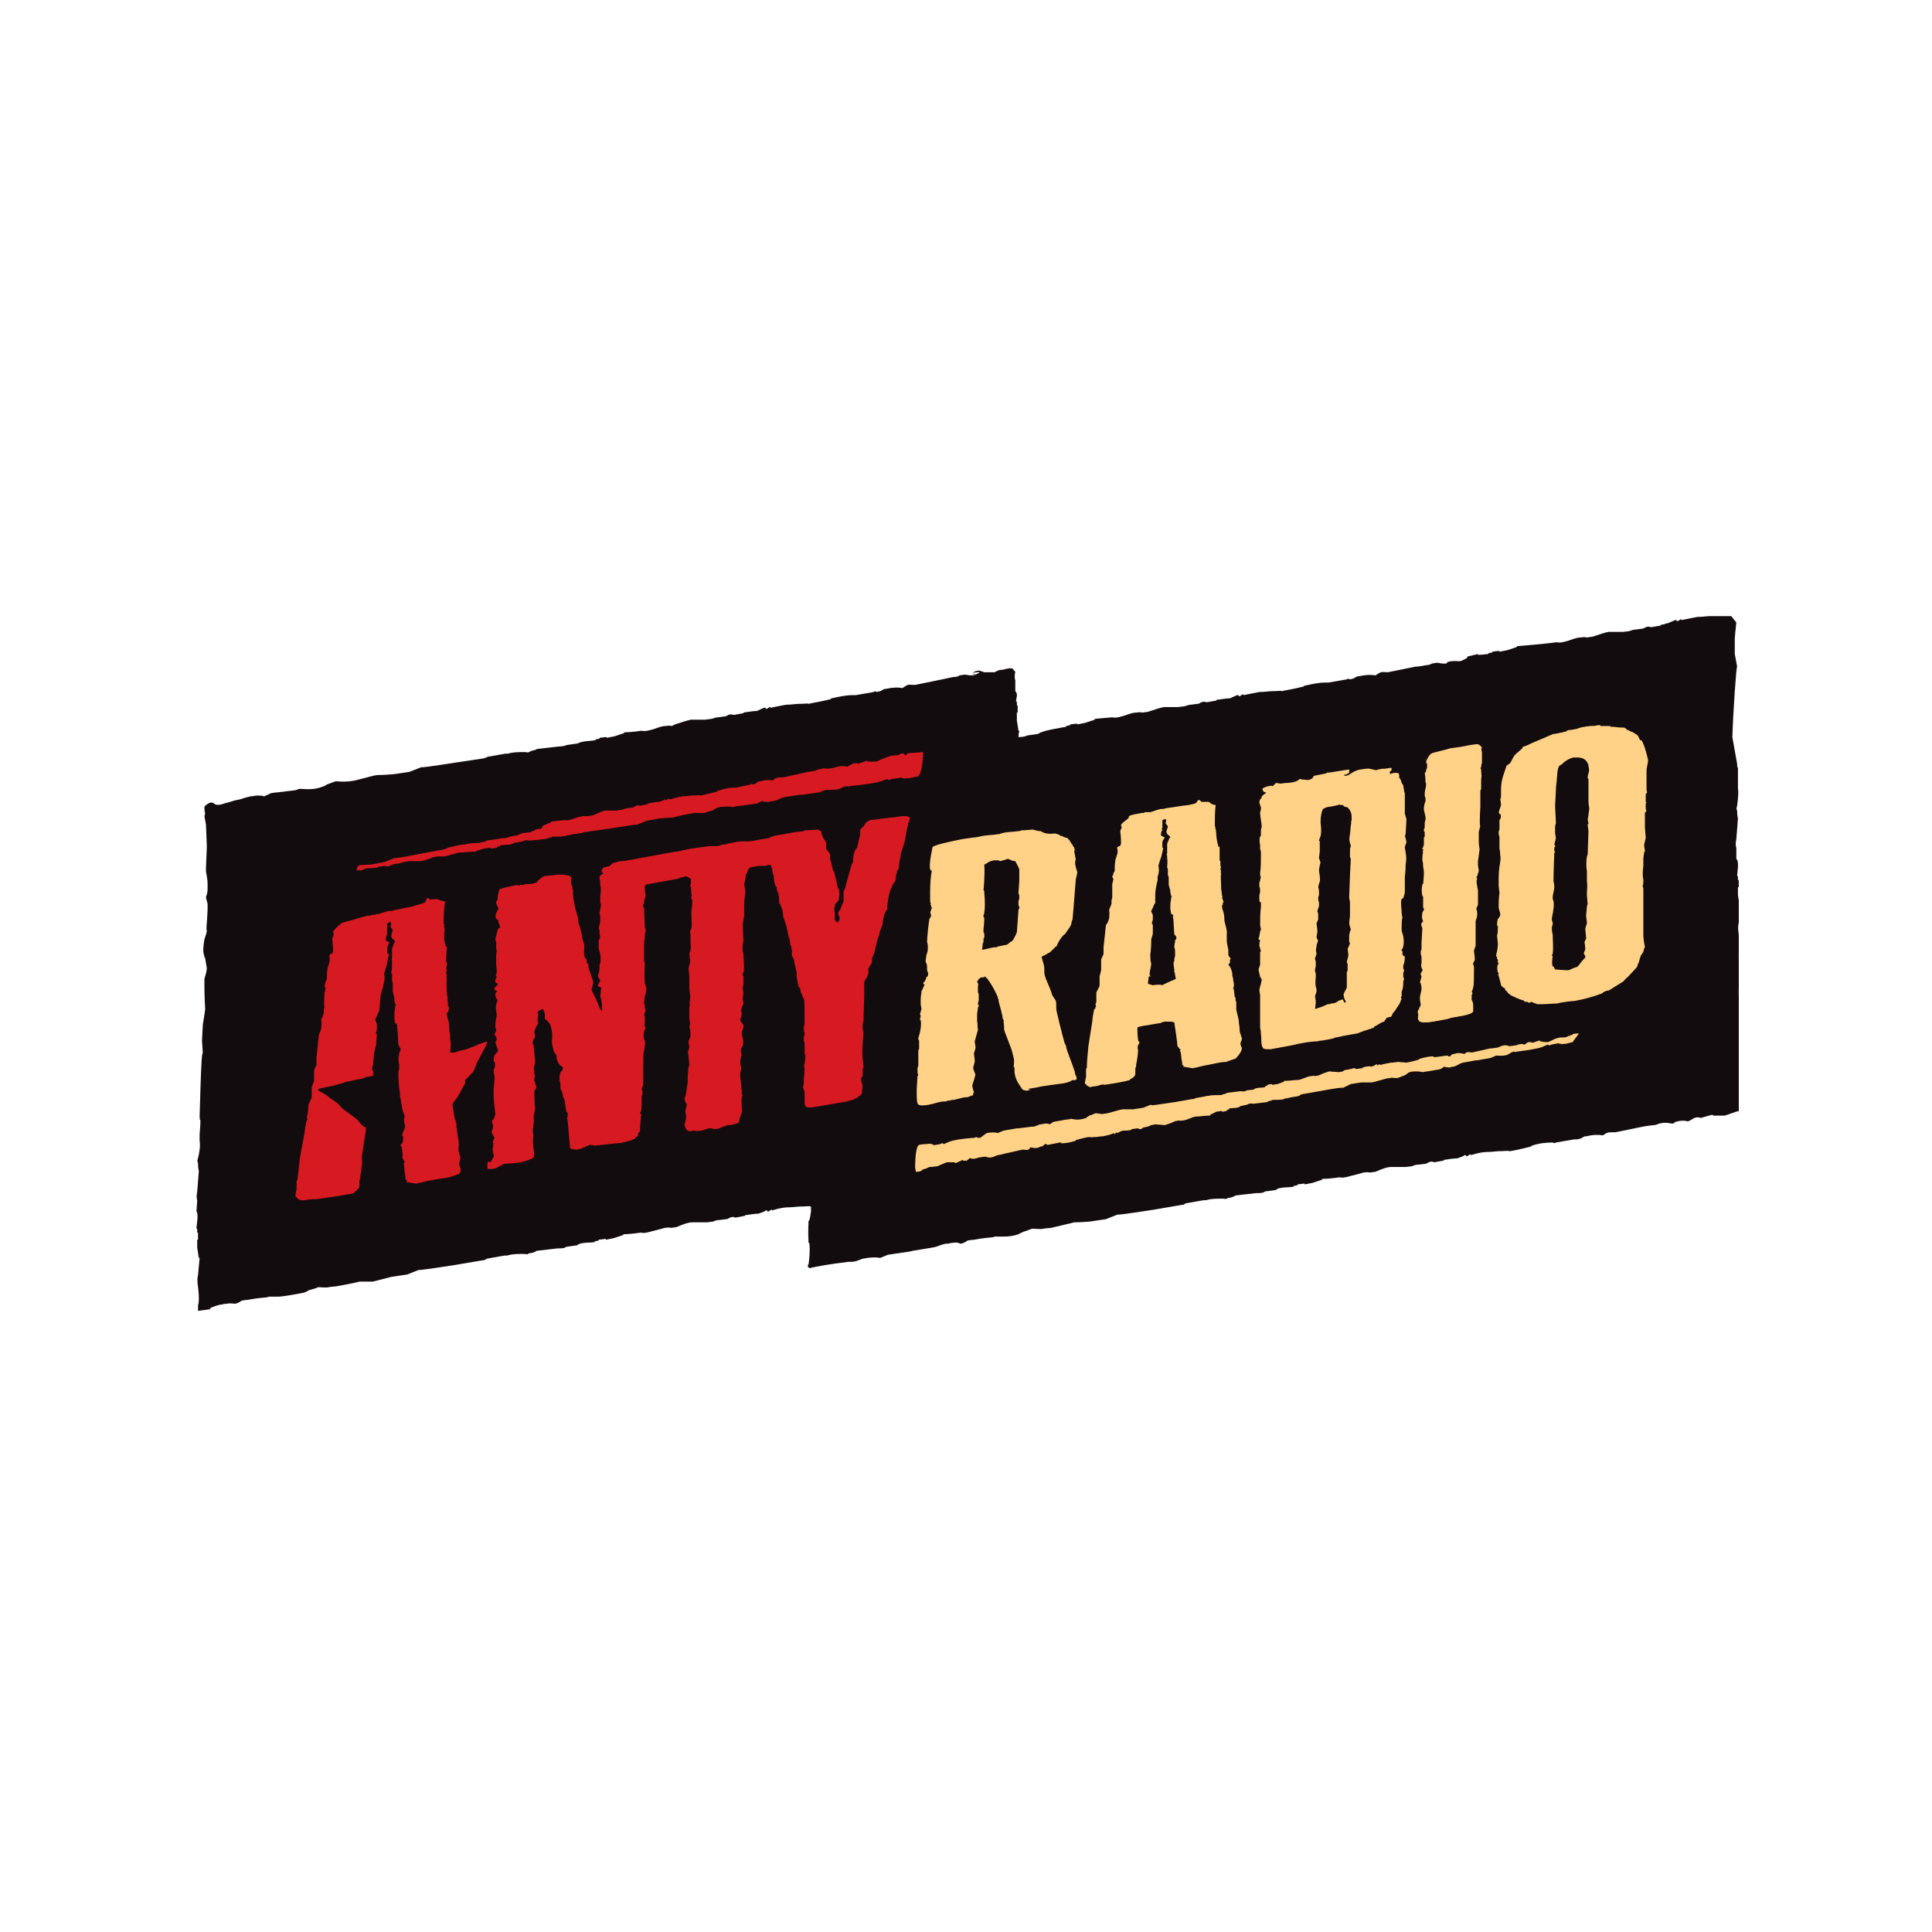 <svg xmlns="http://www.w3.org/2000/svg" xmlns:xlink="http://www.w3.org/1999/xlink" width="200" zoomAndPan="magnify" viewBox="0 0 150 150" height="200" preserveAspectRatio="xMidYMid meet" version="1.2"><defs><clipPath id="8df5c083a3"><path d="M 15 47.836 L 135 47.836 L 135 101.836 L 15 101.836 Z M 15 47.836 "/></clipPath></defs><g id="1435683420"><g clip-rule="nonzero" clip-path="url(#8df5c083a3)"><path style=" stroke:none;fill-rule:nonzero;fill:#130c0e;fill-opacity:1;" d="M 134.5 57.227 C 134.562 55.262 134.809 51.641 134.871 51.762 L 134.688 50.781 L 134.688 49.555 C 134.746 48.816 134.809 48.387 134.809 48.328 L 134.316 47.715 L 133.512 47.836 C 133.512 47.773 133.266 47.836 132.711 47.836 C 132.527 47.836 132.219 47.898 131.785 47.898 C 131.477 47.961 131.105 48.02 130.551 48.145 C 130.551 48.082 130.551 48.082 130.488 48.082 C 130.305 48.203 130.242 48.266 130.18 48.203 L 130.18 48.145 L 130.059 48.145 C 129.934 48.203 129.75 48.266 129.5 48.387 C 129.254 48.387 129.441 48.449 128.945 48.512 C 128.945 48.574 128.945 48.574 128.883 48.574 L 128.207 48.695 C 128.02 48.633 127.957 48.695 128.02 48.633 L 127.773 48.695 C 127.59 48.816 127.527 48.816 127.465 48.816 L 126.973 48.879 C 126.848 48.879 126.664 48.941 126.477 49.004 L 125.984 49.062 L 124.871 49.062 C 124.562 49.125 124.195 49.246 123.637 49.434 L 123.207 49.492 C 122.957 49.434 122.836 49.492 122.711 49.492 C 122.527 49.492 122.281 49.555 121.785 49.738 C 121.355 49.863 121.105 49.922 120.859 49.863 C 120.059 49.984 117.836 50.168 117.773 50.168 L 117.773 50.23 L 117.035 50.477 L 116.418 50.598 C 116.418 50.535 116.418 50.535 116.355 50.535 L 115.859 50.598 L 115.859 50.66 L 115.551 50.719 L 115.551 50.781 C 115.367 50.781 115.059 50.844 114.75 50.844 C 114.75 50.781 114.75 50.781 114.75 50.781 L 113.949 50.965 L 113.887 51.09 C 113.578 51.273 113.391 51.336 113.332 51.336 C 113.082 51.336 112.836 51.273 112.402 51.395 L 112.281 51.52 L 112.094 51.52 C 111.848 51.52 111.727 51.457 111.539 51.457 L 111.168 51.52 C 110.984 51.641 110.801 51.641 110.738 51.641 C 110.184 51.762 109.875 51.762 109.875 51.762 L 107.773 52.191 C 107.465 52.191 107.219 52.133 107.098 52.254 C 107.035 52.254 106.91 52.379 106.789 52.438 C 106.48 52.379 106.047 52.379 105.555 52.5 L 105.492 52.5 C 105.305 52.5 105.121 52.684 105.059 52.684 L 104.812 52.746 C 104.688 52.684 104.629 52.684 104.566 52.746 L 103.145 52.992 C 103.086 52.992 102.961 52.992 102.898 52.992 C 102.406 52.992 101.848 53.113 101.293 53.238 C 101.23 53.238 101.23 53.238 101.23 53.297 C 100.246 53.543 99.688 53.605 99.504 53.664 C 99.504 53.605 99.258 53.664 98.703 53.664 C 98.516 53.664 98.207 53.727 97.777 53.727 C 97.469 53.789 97.098 53.852 96.543 53.973 C 96.543 53.91 96.543 53.91 96.48 53.91 C 96.293 54.035 96.234 54.094 96.172 54.035 L 96.172 53.973 L 96.047 53.973 C 95.926 54.035 95.738 54.094 95.492 54.219 C 95.246 54.219 94.875 54.281 94.441 54.34 C 94.441 54.402 94.441 54.402 94.383 54.402 L 93.703 54.523 C 93.516 54.465 93.457 54.523 93.516 54.465 L 93.27 54.523 C 93.086 54.648 93.023 54.648 92.961 54.648 L 92.469 54.711 C 92.344 54.711 92.16 54.77 91.973 54.832 L 91.48 54.895 L 90.367 54.895 C 90.059 54.953 89.691 55.078 89.133 55.262 L 88.703 55.324 C 88.457 55.262 88.332 55.324 88.207 55.324 C 88.023 55.324 87.777 55.383 87.281 55.566 C 86.852 55.691 86.605 55.754 86.355 55.691 C 85.555 55.754 85.121 55.812 85 55.812 L 85 55.875 L 84.258 56.121 L 83.641 56.242 C 83.641 56.184 83.641 56.184 83.578 56.184 L 83.086 56.242 L 83.086 56.305 L 82.777 56.367 L 82.777 56.426 C 82.469 56.488 80.801 56.734 80.617 56.98 L 79.754 57.102 C 79.629 57.164 79.445 57.227 79.074 57.227 C 79.074 56.918 79.137 56.797 79.137 56.734 L 79.074 56.734 L 78.949 55.938 L 78.949 55.324 C 79.012 55.324 79.012 55.324 79.012 55.262 L 79.012 54.77 L 78.949 54.77 L 78.949 54.465 L 78.887 54.465 C 78.887 54.156 79.074 53.91 78.828 53.664 L 78.828 52.809 C 78.766 52.684 78.766 52.438 78.828 52.133 C 78.641 52.07 78.766 51.887 78.457 51.887 C 78.148 51.887 77.961 52.008 77.715 52.008 C 77.531 52.008 77.223 52.191 77.223 52.191 C 77.098 52.191 76.852 52.191 76.418 52.191 C 76.359 52.191 76.359 52.191 76.297 52.133 L 76.172 52.133 C 76.172 52.07 76.051 52.07 75.926 52.07 L 75.68 52.133 C 75.617 52.191 75.492 52.254 75.434 52.254 C 75.742 52.191 76.234 52.133 75.988 52.254 L 75.617 52.438 L 75.555 52.438 C 75.555 52.438 75.555 52.438 75.492 52.438 L 75.434 52.438 C 75.184 52.438 75.062 52.379 74.875 52.379 L 74.508 52.438 C 74.32 52.562 74.137 52.562 74.012 52.562 C 73.457 52.684 73.148 52.746 73.148 52.746 L 71.051 53.176 C 70.742 53.176 70.496 53.113 70.371 53.238 C 70.309 53.238 70.188 53.359 70.062 53.422 C 69.754 53.359 69.32 53.359 68.828 53.48 L 68.766 53.48 C 68.582 53.48 68.395 53.664 68.332 53.664 L 68.086 53.727 C 67.965 53.664 67.902 53.664 67.84 53.727 L 66.422 53.973 C 66.359 53.973 66.234 53.973 66.172 53.973 C 65.68 53.973 65.125 54.094 64.57 54.219 C 64.508 54.219 64.508 54.219 64.508 54.281 C 63.52 54.523 62.965 54.586 62.777 54.648 C 62.777 54.586 62.531 54.648 61.977 54.648 C 61.793 54.648 61.484 54.711 61.051 54.711 C 60.742 54.77 60.371 54.832 59.816 54.953 C 59.816 54.895 59.816 54.895 59.754 54.895 C 59.57 55.016 59.508 55.078 59.445 55.016 L 59.445 54.953 L 59.324 54.953 C 59.199 55.016 59.016 55.078 58.766 55.199 C 58.52 55.199 58.148 55.262 57.719 55.324 C 57.719 55.383 57.719 55.383 57.656 55.383 L 56.977 55.508 C 56.793 55.445 56.73 55.508 56.793 55.445 L 56.543 55.508 C 56.359 55.629 56.297 55.629 56.234 55.629 L 55.742 55.691 C 55.617 55.691 55.434 55.754 55.25 55.812 L 54.754 55.875 L 53.645 55.875 C 53.336 55.938 52.965 56.059 52.41 56.242 L 52.164 56.367 C 51.914 56.305 51.793 56.367 51.668 56.367 C 51.484 56.367 51.238 56.426 50.742 56.613 C 50.312 56.734 50.062 56.797 49.816 56.734 C 49.016 56.855 48.582 56.855 48.461 56.855 L 48.461 56.918 L 47.719 57.164 L 47.102 57.285 C 47.102 57.227 47.102 57.227 47.039 57.227 L 46.547 57.285 L 46.547 57.348 L 46.238 57.41 L 46.238 57.469 C 45.93 57.531 45.125 57.531 44.879 57.715 L 44.016 57.84 C 43.891 57.898 43.645 57.961 43.336 57.961 L 41.73 58.145 C 41.484 58.27 41.301 58.27 41.176 58.328 C 41.113 58.391 40.992 58.453 40.805 58.391 C 40.25 58.391 39.816 58.391 39.449 58.512 L 39.262 58.512 L 38.891 58.574 C 38.215 58.699 37.844 58.758 37.844 58.758 C 37.781 58.82 37.719 58.82 37.535 58.883 L 35.496 59.188 C 33.523 59.496 32.598 59.617 32.719 59.559 L 31.793 59.926 L 30.559 60.109 C 29.82 60.172 29.387 60.172 29.324 60.172 C 29.141 60.172 28.523 60.355 27.535 60.602 C 27.535 60.602 26.793 60.723 26.98 60.66 C 26.734 60.723 26.301 60.66 26.117 60.66 C 25.992 60.66 25.746 60.785 25.375 60.906 C 25.312 60.969 25.188 61.031 25.004 61.09 C 24.695 61.215 24.324 61.273 23.895 61.273 C 23.523 61.273 23.277 61.215 23.152 61.273 C 22.906 61.398 22.906 61.336 21.547 61.52 C 21.547 61.52 21.363 61.52 21.055 61.582 C 20.992 61.582 20.684 61.766 20.5 61.828 C 20.375 61.766 20.191 61.766 19.883 61.766 C 19.82 61.766 19.633 61.828 19.449 61.828 C 19.203 61.887 18.957 61.949 18.586 62.074 L 18.277 62.133 L 17.66 62.316 L 17.414 62.379 C 17.414 62.379 16.855 62.625 16.609 62.379 C 16.301 62.133 15.871 62.625 15.871 62.625 C 15.871 63.238 15.992 63.055 15.871 63.363 L 15.992 64.035 L 16.055 65.633 L 16.055 65.879 L 15.992 67.352 L 15.992 67.656 C 16.055 68.023 16.117 68.332 16.117 68.578 C 16.117 68.762 16.117 68.883 16.117 69.008 C 16.117 69.312 16.055 69.496 15.992 69.621 C 15.992 69.805 16.117 70.113 16.117 70.172 C 16.117 70.539 16.117 70.664 16.117 70.664 C 16.055 72.012 15.992 72.012 16.055 72.258 C 16.055 72.383 15.992 72.566 15.871 72.934 C 15.809 73.301 15.746 73.73 15.809 74.039 C 15.871 74.223 15.871 74.344 15.93 74.406 C 15.992 74.836 16.055 75.082 16.055 75.203 C 16.055 75.387 15.93 75.816 15.871 76.004 C 15.871 75.816 15.871 76.555 15.871 76.555 C 15.871 77.535 15.93 78.211 15.93 78.336 C 15.93 78.395 15.871 78.824 15.746 79.562 L 15.684 80.789 L 15.746 81.77 C 15.684 81.648 15.621 82.566 15.562 84.531 L 15.5 86.68 C 15.5 86.863 15.5 86.926 15.562 86.988 C 15.562 86.988 15.562 87.355 15.5 88.031 L 15.5 88.582 C 15.562 88.949 15.5 89.379 15.375 89.934 C 15.312 90.055 15.312 90.176 15.375 90.301 C 15.375 90.484 15.375 90.668 15.438 90.914 L 15.312 92.508 C 15.254 92.816 15.254 93.062 15.312 93.184 L 15.254 94.043 C 15.438 94.289 15.254 95.086 15.254 95.395 L 15.312 95.395 L 15.312 95.699 L 15.375 95.699 L 15.375 96.191 C 15.375 96.254 15.375 96.254 15.312 96.254 L 15.312 96.867 L 15.438 97.664 L 15.5 97.664 C 15.5 97.727 15.438 98.215 15.375 99.012 C 15.312 99.199 15.312 99.504 15.375 99.934 C 15.438 100.426 15.438 100.672 15.438 100.855 C 15.438 100.977 15.438 101.16 15.375 101.344 L 15.375 101.773 L 16.301 101.652 L 16.363 101.531 C 16.734 101.406 16.98 101.285 17.227 101.285 C 17.414 101.223 17.535 101.223 17.598 101.223 C 17.906 101.16 18.215 101.223 18.215 101.223 C 18.398 101.223 18.707 101.039 18.77 100.977 C 19.141 100.914 19.266 100.914 19.266 100.914 C 20.621 100.672 20.621 100.793 20.867 100.672 C 20.992 100.672 21.176 100.672 21.609 100.672 C 21.98 100.672 23.277 100.426 23.586 100.363 C 23.77 100.301 23.895 100.242 23.953 100.18 C 24.387 100.059 24.633 99.996 24.695 99.934 C 24.879 99.934 25.312 99.996 25.559 99.934 C 25.375 99.934 26.113 99.871 26.113 99.871 C 27.102 99.688 27.719 99.566 27.906 99.504 C 27.969 99.504 28.336 99.504 28.953 99.504 L 30.375 99.137 L 31.609 98.953 L 32.535 98.586 C 32.41 98.645 33.336 98.523 35.312 98.215 L 37.473 97.848 C 37.656 97.848 37.719 97.785 37.781 97.727 C 37.781 97.727 38.152 97.664 38.832 97.539 L 39.199 97.48 L 39.387 97.48 C 39.758 97.355 40.188 97.355 40.742 97.355 C 40.93 97.418 40.992 97.355 41.113 97.297 C 41.301 97.297 41.484 97.234 41.668 97.113 L 43.273 96.926 C 43.582 96.926 43.828 96.926 43.953 96.805 L 44.816 96.684 C 45.004 96.438 45.867 96.496 46.176 96.438 L 46.176 96.375 L 46.484 96.312 L 46.484 96.254 L 46.977 96.191 C 47.039 96.191 47.039 96.191 47.039 96.254 L 47.656 96.129 L 48.398 95.883 L 48.398 95.824 C 48.461 95.824 48.953 95.824 49.754 95.699 C 50.004 95.762 50.25 95.699 50.68 95.578 C 51.176 95.453 51.422 95.395 51.605 95.332 C 51.73 95.332 51.914 95.27 52.102 95.332 L 52.531 95.27 C 53.09 95.023 53.457 94.902 53.766 94.902 L 54.879 94.902 L 55.371 94.84 C 55.617 94.719 55.805 94.719 55.867 94.719 L 56.359 94.656 C 56.422 94.656 56.484 94.656 56.668 94.535 L 56.914 94.473 C 56.852 94.473 56.914 94.473 57.102 94.535 L 57.777 94.41 C 57.84 94.41 57.84 94.41 57.84 94.352 C 58.273 94.289 58.645 94.227 58.891 94.227 C 59.199 94.105 59.324 94.105 59.445 93.98 L 59.57 93.98 L 59.57 94.043 C 59.633 94.105 59.691 94.043 59.879 93.922 C 59.941 93.922 59.941 93.922 59.941 93.98 C 60.496 93.797 60.926 93.738 61.176 93.738 C 61.543 93.738 61.914 93.676 62.102 93.676 C 62.594 93.676 62.902 93.613 62.902 93.676 C 62.902 93.676 62.965 93.676 62.965 93.676 C 62.965 93.859 62.965 93.98 62.965 94.043 C 62.902 94.535 62.84 94.84 62.777 94.781 C 62.777 94.965 62.719 95.516 62.777 96.496 C 62.84 96.496 62.84 96.496 62.84 96.559 C 62.902 97.113 62.84 97.664 62.777 98.156 C 62.719 98.215 62.719 98.277 62.719 98.34 L 62.84 98.461 C 63.336 98.34 64.32 98.156 65.863 97.969 C 65.926 97.969 66.051 97.969 66.172 97.969 L 66.48 97.91 L 66.977 97.727 C 67.594 97.602 68.023 97.602 68.332 97.664 L 68.949 97.418 L 70.617 97.172 L 70.863 97.113 L 72.348 96.867 L 72.656 96.805 C 73.023 96.684 73.273 96.559 73.52 96.559 C 73.703 96.559 73.828 96.496 73.949 96.496 C 74.258 96.438 74.445 96.496 74.566 96.559 C 74.754 96.559 75.062 96.375 75.125 96.312 C 75.492 96.254 75.617 96.254 75.617 96.254 C 76.977 96.008 76.977 96.129 77.223 96.008 C 77.344 96.008 77.531 96.008 77.961 96.008 C 78.332 96.008 78.766 95.945 79.074 95.824 C 79.258 95.699 79.383 95.699 79.445 95.637 C 79.875 95.516 80.062 95.395 80.184 95.395 C 80.371 95.395 80.801 95.453 81.051 95.395 C 80.863 95.395 81.605 95.332 81.605 95.332 C 82.594 95.086 83.211 94.965 83.395 94.902 C 83.457 94.902 83.887 94.902 84.629 94.84 L 85.863 94.656 L 86.789 94.289 C 86.664 94.352 87.59 94.227 89.566 93.922 L 91.727 93.551 C 91.914 93.551 91.973 93.492 92.035 93.43 C 92.035 93.43 92.406 93.367 93.086 93.246 L 93.457 93.184 L 93.641 93.184 C 94.012 93.062 94.441 93.062 95 93.062 C 95.184 93.121 95.246 93.062 95.367 93 C 95.555 93 95.738 92.938 95.926 92.816 L 97.527 92.633 C 97.836 92.633 98.086 92.633 98.207 92.508 L 99.07 92.387 C 99.258 92.141 100.121 92.203 100.43 92.141 L 100.43 92.078 L 100.738 92.02 L 100.738 91.957 L 101.23 91.895 C 101.293 91.895 101.293 91.895 101.293 91.957 L 101.91 91.836 L 102.652 91.59 L 102.652 91.527 C 102.715 91.527 103.207 91.527 104.012 91.406 C 104.258 91.465 104.504 91.406 104.938 91.281 C 105.43 91.16 105.676 91.098 105.863 91.035 C 105.984 91.035 106.172 90.977 106.355 91.035 L 106.789 90.977 C 107.344 90.73 107.715 90.605 108.023 90.605 L 109.133 90.605 L 109.625 90.547 C 109.875 90.422 110.059 90.422 110.121 90.422 L 110.613 90.363 C 110.676 90.363 110.738 90.363 110.922 90.238 L 111.168 90.176 C 111.109 90.176 111.168 90.176 111.355 90.238 L 112.035 90.117 C 112.094 90.117 112.094 90.117 112.094 90.055 C 112.527 89.992 112.898 89.934 113.145 89.934 C 113.453 89.809 113.578 89.809 113.699 89.688 L 113.824 89.688 L 113.824 89.746 C 113.887 89.809 113.949 89.746 114.133 89.625 C 114.195 89.625 114.195 89.625 114.195 89.688 C 114.75 89.504 115.184 89.441 115.43 89.441 C 115.801 89.441 116.168 89.379 116.355 89.379 C 116.848 89.379 117.156 89.316 117.156 89.379 C 117.344 89.379 117.898 89.258 118.887 89.012 C 118.887 88.949 118.887 88.949 118.945 88.949 C 119.441 88.766 120.059 88.703 120.551 88.703 C 120.613 88.766 120.738 88.766 120.797 88.703 L 122.219 88.461 C 122.281 88.461 122.34 88.461 122.465 88.461 L 122.711 88.398 C 122.773 88.398 122.957 88.215 123.145 88.215 L 123.207 88.215 C 123.699 88.09 124.133 88.09 124.441 88.152 C 124.562 88.09 124.688 87.969 124.75 87.969 C 124.871 87.906 125.059 87.906 125.43 87.906 L 127.527 87.477 C 127.527 87.477 127.836 87.414 128.391 87.355 C 128.516 87.355 128.699 87.293 128.824 87.23 L 129.191 87.172 C 129.379 87.172 129.5 87.172 129.75 87.23 L 129.934 87.23 L 130.059 87.109 C 130.488 86.988 130.734 86.988 130.984 87.047 C 131.043 87.109 131.23 86.988 131.539 86.801 L 131.785 86.742 C 131.969 86.801 132.031 86.742 132.031 86.801 L 132.895 86.559 L 132.957 86.559 C 133.02 86.617 133.02 86.617 133.082 86.617 C 133.453 86.617 133.762 86.617 133.883 86.617 C 134.191 86.559 134.809 86.25 135.117 86.25 L 135.242 85.637 L 134.996 84.715 C 135.059 84.715 135.059 84.469 135.117 83.98 C 135.117 83.797 135.117 83.488 135.18 83.121 C 135.18 82.812 135.18 82.445 135.117 81.832 C 135.18 81.832 135.18 81.832 135.18 81.77 C 135.117 81.586 135.059 81.523 135.117 81.465 L 135.18 81.465 L 135.18 81.34 C 135.117 81.219 135.117 81.035 135.059 80.727 C 135.117 80.48 135.117 80.113 135.117 79.684 C 135.059 79.684 135.059 79.684 135.059 79.621 L 135.059 78.949 C 135.117 78.824 135.117 78.762 135.117 78.824 L 135.117 78.578 C 135.059 78.395 135.059 78.336 135.059 78.273 L 135.059 77.781 C 135.059 77.66 135.059 77.477 134.996 77.23 L 134.996 76.738 L 135.18 75.633 C 135.18 75.328 135.117 74.961 134.996 74.406 L 134.996 73.977 C 135.059 73.793 135.059 73.609 135.059 73.488 C 135.059 73.301 135.059 73.059 134.996 72.566 C 134.934 72.137 134.934 71.891 134.996 71.645 C 135.059 70.848 135.117 70.418 135.117 70.297 L 135.059 70.297 L 134.934 69.496 L 134.934 68.883 C 134.996 68.883 134.996 68.883 134.996 68.824 L 134.996 68.332 L 134.934 68.332 L 134.934 68.023 L 134.871 68.023 C 134.871 67.719 135.059 66.922 134.809 66.676 L 134.809 65.816 C 134.746 65.691 134.746 65.449 134.809 65.141 L 134.934 63.547 C 134.871 63.301 134.871 63.117 134.871 62.934 C 134.809 62.871 134.809 62.746 134.871 62.562 C 134.934 62.012 134.996 61.582 134.934 61.215 L 134.934 60.66 C 134.934 59.988 134.934 59.617 134.934 59.617 C 134.871 59.559 134.871 59.496 134.871 59.312 Z M 134.5 57.227 "/></g><path style=" stroke:none;fill-rule:nonzero;fill:#130c0e;fill-opacity:1;" d="M 75.742 52.316 C 75.555 52.379 75.371 52.379 75.434 52.379 C 75.434 52.379 75.434 52.379 75.492 52.379 L 75.555 52.379 C 75.617 52.438 75.68 52.379 75.742 52.316 "/><path style=" stroke:none;fill-rule:nonzero;fill:#d71921;fill-opacity:1;" d="M 50.371 67.656 C 50.434 67.473 50.434 67.41 50.371 67.289 L 50.312 67.227 L 50.312 67.105 C 50.25 66.922 50.125 66.797 50.062 66.738 L 49.695 66.738 L 49.016 66.859 L 48.891 66.859 C 48.027 67.105 47.348 67.227 46.855 67.352 L 46.73 67.535 C 46.668 67.656 46.73 67.719 46.793 67.781 C 46.855 67.781 46.855 67.781 46.855 67.84 C 46.605 67.902 46.547 68.023 46.547 68.211 C 46.605 68.395 46.605 68.516 46.605 68.699 C 46.668 68.945 46.668 69.191 46.605 69.496 C 46.605 69.621 46.605 69.621 46.605 69.621 L 46.605 69.988 C 46.605 70.113 46.605 70.172 46.668 70.172 C 46.668 70.355 46.547 70.785 46.547 70.91 L 46.547 70.969 C 46.605 71.094 46.605 71.156 46.605 71.277 L 46.605 71.398 C 46.605 71.645 46.547 71.828 46.484 72.074 C 46.547 72.199 46.547 72.258 46.547 72.32 L 46.547 72.504 C 46.605 72.629 46.605 72.812 46.547 72.934 L 46.484 72.996 L 46.484 73.363 C 46.484 73.426 46.484 73.488 46.484 73.426 L 46.484 73.672 C 46.605 73.977 46.668 74.344 46.605 74.773 L 46.547 74.898 L 46.547 75.266 C 46.547 75.387 46.422 75.695 46.422 75.816 C 46.547 76.004 46.605 76.125 46.605 76.125 L 46.422 76.492 L 46.422 76.555 C 46.484 76.617 46.484 76.617 46.484 76.617 L 46.605 76.617 L 46.605 76.676 C 46.73 76.676 46.73 76.676 46.668 76.738 C 46.668 76.738 46.605 77.352 46.605 77.414 C 46.605 77.414 46.73 77.598 46.668 77.66 C 46.73 77.781 46.73 77.906 46.73 78.027 C 46.73 78.027 46.793 78.457 46.73 78.457 C 46.605 78.52 46.422 77.844 46.359 77.781 C 46.359 77.719 45.93 76.863 45.93 76.863 L 45.93 76.801 C 45.988 76.676 45.988 76.434 46.051 76.371 C 46.113 76.309 45.867 75.633 45.867 75.633 C 45.805 75.449 45.68 75.203 45.68 74.961 L 45.68 74.836 L 45.559 74.773 L 45.559 74.531 L 45.371 74.285 C 45.312 73.855 45.371 73.609 45.371 73.426 C 45.312 73.117 45.25 72.934 45.25 73.059 C 45.125 72.258 45.004 71.828 44.941 71.77 C 44.879 71.523 44.879 71.398 44.879 71.277 L 44.633 70.418 C 44.508 69.684 44.445 69.375 44.508 69.191 L 44.445 69.008 L 44.445 68.824 L 44.387 68.762 C 44.324 68.516 44.324 68.332 44.324 68.332 C 44.387 68.211 44.387 68.148 44.324 68.086 C 44.199 67.965 43.891 67.902 43.398 67.902 C 43.273 67.902 42.902 67.965 42.227 68.023 C 41.918 68.211 41.73 68.395 41.668 68.516 C 41.484 68.578 41.301 68.637 41.113 68.637 C 40.867 68.637 40.684 68.637 40.684 68.699 L 40.375 68.699 C 40.375 68.762 40.375 68.762 40.312 68.762 C 40.25 68.699 40.066 68.699 39.879 68.762 C 39.324 68.883 38.953 68.945 38.77 69.066 C 38.645 69.496 38.645 69.621 38.645 69.621 L 38.645 69.805 C 38.523 69.988 38.523 70.051 38.523 70.113 C 38.582 70.234 38.582 70.418 38.707 70.48 C 38.707 70.539 38.645 70.664 38.523 70.91 C 38.461 71.094 38.461 71.215 38.523 71.34 C 38.582 71.34 38.645 71.461 38.707 71.461 C 38.645 71.523 38.707 71.645 38.77 71.77 C 38.832 71.891 38.832 72.012 38.77 72.074 L 38.707 72.074 C 38.645 72.137 38.645 72.199 38.645 72.199 C 38.523 72.629 38.461 72.871 38.461 72.996 C 38.523 73.059 38.523 73.117 38.523 73.117 L 38.523 73.609 C 38.523 73.672 38.523 73.73 38.582 73.793 C 38.582 73.793 38.523 73.977 38.523 74.223 L 38.523 74.898 C 38.582 75.328 38.582 75.574 38.523 75.633 C 38.461 75.758 38.523 75.816 38.582 75.816 C 38.582 75.879 38.398 76.062 38.461 76.188 C 38.461 76.309 38.523 76.309 38.645 76.371 C 38.707 76.492 38.398 76.617 38.398 76.738 C 38.273 76.922 38.645 76.863 38.582 76.984 C 38.523 77.047 38.461 77.105 38.461 77.105 C 38.461 77.414 38.523 77.598 38.645 77.598 C 38.523 77.965 38.461 78.211 38.523 78.457 L 38.523 78.578 C 38.582 78.641 38.582 78.824 38.523 79.07 C 38.461 79.316 38.461 79.5 38.461 79.562 L 38.461 79.809 C 38.523 79.867 38.523 79.992 38.523 80.051 C 38.461 80.113 38.461 80.113 38.461 80.113 C 38.398 80.297 38.398 80.422 38.461 80.422 C 38.523 80.422 38.523 80.422 38.523 80.48 C 38.461 80.543 38.523 80.543 38.523 80.543 C 38.582 80.664 38.582 80.789 38.523 80.789 C 38.523 80.852 38.523 80.852 38.461 80.852 C 38.461 80.973 38.523 81.156 38.645 81.465 L 38.645 81.648 L 38.461 81.832 C 38.336 82.016 38.336 82.137 38.336 82.262 L 38.336 82.445 L 38.398 82.445 C 38.461 82.508 38.461 82.691 38.398 82.938 L 38.336 82.996 L 38.336 83.305 C 38.398 83.488 38.398 83.672 38.398 83.672 C 38.398 83.734 38.398 83.918 38.336 84.41 C 38.273 85.453 38.461 86.371 38.461 86.496 C 38.398 86.801 38.273 86.988 38.215 86.988 C 38.152 87.047 38.215 87.109 38.273 87.355 L 38.273 87.602 C 38.215 87.723 38.215 87.844 38.152 87.844 C 38.215 88.09 38.336 88.215 38.398 88.336 C 38.336 88.461 38.273 88.582 38.273 88.645 C 38.215 88.703 38.273 88.766 38.336 88.766 C 38.273 88.887 38.273 88.949 38.273 88.949 C 38.336 89.012 38.336 89.012 38.336 89.012 C 38.273 89.012 38.273 89.012 38.273 89.074 C 38.215 89.258 38.273 89.441 38.336 89.688 L 38.336 89.809 C 38.215 89.992 38.152 90.117 38.09 90.238 L 37.906 90.176 C 37.906 90.176 37.906 90.238 37.844 90.301 L 37.844 90.73 C 37.965 90.789 38.215 90.789 38.582 90.668 C 38.832 90.484 39.078 90.422 39.078 90.363 C 39.141 90.363 39.141 90.363 39.141 90.363 C 39.816 90.301 40.188 90.301 40.375 90.238 C 40.805 90.176 41.113 90.055 41.422 89.871 C 41.484 89.746 41.484 89.504 41.422 89.195 C 41.359 88.766 41.359 88.398 41.422 88.152 C 41.359 87.969 41.359 87.844 41.359 87.785 C 41.422 87.293 41.484 86.988 41.422 86.742 C 41.484 86.371 41.547 86.129 41.547 86.129 C 41.484 85.453 41.484 85.023 41.484 84.84 L 41.484 84.715 C 41.547 84.594 41.609 84.531 41.609 84.531 C 41.668 84.41 41.609 84.227 41.547 84.102 L 41.547 83.98 C 41.484 83.98 41.484 83.98 41.484 83.918 C 41.484 83.734 41.484 83.672 41.547 83.551 L 41.484 83.426 C 41.484 83.242 41.484 83.184 41.484 83.184 C 41.484 83.121 41.484 82.996 41.422 82.996 L 41.547 82.508 C 41.547 82.383 41.547 82.324 41.547 82.324 L 41.422 81.094 C 41.359 81.094 41.359 81.035 41.359 80.973 C 41.359 80.91 41.359 80.852 41.422 80.727 C 41.422 80.664 41.422 80.664 41.484 80.664 C 41.484 80.605 41.609 80.422 41.484 80.176 C 41.484 80.113 41.484 79.93 41.793 79.438 L 41.73 79.254 L 41.793 78.703 C 41.547 78.52 42.164 78.336 42.164 78.336 C 42.285 78.578 42.348 78.824 42.285 79.07 L 42.41 79.191 C 42.473 79.191 42.473 79.254 42.473 79.254 L 42.535 79.254 L 42.535 79.316 C 42.902 79.562 42.902 80.664 42.844 80.789 C 42.844 81.035 42.902 81.281 42.965 81.465 L 42.965 81.523 L 43.027 81.711 L 43.152 81.832 C 43.211 81.953 43.211 82.016 43.211 82.137 C 43.273 82.566 43.582 82.812 43.645 82.812 C 43.828 82.875 43.582 83.242 43.52 83.242 C 43.461 83.488 43.398 83.672 43.461 83.855 C 43.398 83.918 43.398 83.918 43.398 83.918 C 43.461 83.918 43.52 83.918 43.52 84.594 C 43.582 84.594 43.582 84.656 43.582 84.656 L 43.707 85.023 L 43.707 85.145 L 43.828 85.391 L 43.953 86.25 L 44.078 86.434 C 44.078 86.617 44.078 86.742 44.016 86.801 C 44.078 86.926 44.078 87.047 44.078 87.109 L 44.262 89.133 C 44.324 89.195 44.324 89.195 44.387 89.195 L 44.633 89.258 C 44.695 89.258 44.879 89.258 45.062 89.195 C 45.559 89.012 45.621 88.949 45.805 88.887 C 45.93 88.887 46.176 88.949 46.176 88.949 L 47.844 88.766 C 48.152 88.766 48.398 88.703 48.582 88.645 C 48.828 88.582 49.078 88.52 49.324 88.398 C 49.324 88.273 49.387 88.273 49.508 88.215 C 49.57 88.09 49.57 88.031 49.508 87.969 C 49.695 87.969 49.695 87.723 49.695 87.539 C 49.754 86.801 49.754 86.496 49.816 86.559 C 49.816 86.496 49.695 86.496 49.695 86.434 C 49.816 86.188 49.816 85.941 49.816 85.699 L 49.816 85.145 C 49.879 84.961 49.879 84.898 49.879 84.84 L 49.879 84.656 C 49.816 84.656 49.816 84.594 49.816 84.594 C 49.816 84.469 49.941 84.285 49.941 84.164 L 49.941 82.996 C 49.941 82.199 49.941 81.711 50.004 81.586 C 50.062 81.219 50.125 80.91 50.062 80.852 C 50.062 80.789 50.062 80.727 50.004 80.727 L 50.004 80.605 C 49.941 80.48 49.941 80.238 50.062 79.93 C 50.125 79.867 50.125 79.809 50.062 79.684 C 50.062 79.621 50.062 79.621 50.004 79.621 C 50.062 79.562 50.062 79.5 50.062 79.5 L 50.062 78.887 C 50.004 78.887 50.004 78.887 50.004 78.887 L 50.125 78.395 C 50.125 78.336 50.125 78.336 50.062 78.336 L 50.062 77.965 C 50.062 77.965 50.004 77.965 50.004 77.906 C 50.004 77.844 50.004 77.66 50.062 77.414 L 50.062 77.352 C 50.188 76.984 50.188 76.738 50.188 76.738 L 50.062 76.309 C 50.004 75.633 50.062 75.082 50.062 74.715 C 50.062 74.715 50.062 74.715 50.004 74.652 L 50.004 73.301 C 50.004 73.18 50.004 73.059 50.062 72.871 L 50.062 72.566 C 50.125 72.32 50.125 72.199 50.125 72.137 C 50.125 72.074 50.125 72.074 50.062 72.074 L 50.004 70.48 L 49.941 70.418 L 49.941 70.172 L 50.004 70.172 L 50.004 69.988 C 50.062 69.742 50.125 69.559 50.125 69.559 C 50.125 69.438 50.062 69.254 50.062 68.883 L 50.062 68.762 C 50.25 68.699 50.312 68.332 50.371 67.656 "/><path style=" stroke:none;fill-rule:nonzero;fill:#d71921;fill-opacity:1;" d="M 61.176 65.387 L 61.176 65.324 C 61.113 65.262 61.051 65.203 61.051 65.141 C 60.805 65.02 60.559 64.957 60.371 64.957 L 58.891 65.203 C 58.891 65.203 58.645 65.262 58.148 65.324 L 57.656 65.324 C 57.285 65.324 57.039 65.387 56.793 65.449 C 56.605 65.449 56.422 65.508 56.297 65.57 L 56.113 65.57 C 55.926 65.633 55.805 65.691 55.617 65.691 C 55.617 65.691 55.559 65.691 55.434 65.691 L 55.25 65.691 C 55.062 65.691 54.57 65.754 53.707 65.879 L 53.09 66 C 52.84 66.062 52.656 66.121 52.473 66.121 C 52.348 66.121 48.52 66.859 48.336 66.859 L 48.152 66.859 C 47.902 66.922 47.656 66.98 47.531 67.043 L 47.223 67.352 L 47.223 67.41 C 47.164 67.535 47.102 67.594 47.102 67.594 L 46.914 67.902 L 46.914 67.965 C 46.855 68.086 46.793 68.211 46.793 68.332 C 46.855 68.332 46.855 68.453 46.855 68.578 L 46.855 68.637 C 46.914 68.762 46.914 68.824 46.914 68.883 C 47.285 69.066 47.164 69.191 48.336 69.008 L 52.719 68.211 L 52.781 68.148 C 53.027 68.086 53.148 68.086 53.211 68.023 C 53.273 68.023 53.336 68.086 53.398 68.086 C 53.52 68.148 53.582 68.211 53.645 68.27 L 53.645 68.578 C 53.645 68.637 53.645 68.699 53.582 68.699 C 53.582 68.762 53.582 68.824 53.645 68.883 C 53.707 69.438 53.645 69.621 53.707 69.438 L 53.707 69.559 L 53.645 69.742 C 53.707 69.742 53.707 69.805 53.707 69.805 C 53.766 69.867 53.766 70.113 53.707 70.539 C 53.645 70.848 53.707 71.34 53.707 71.891 C 53.707 72.074 53.645 72.199 53.582 72.258 C 53.645 72.812 53.582 73.18 53.645 73.488 C 53.645 73.73 53.582 73.914 53.52 74.039 C 53.52 74.16 53.582 74.469 53.582 74.652 C 53.582 74.773 53.457 75.082 53.457 75.266 L 53.52 75.758 L 53.52 76.617 C 53.52 76.922 53.582 77.168 53.582 77.352 C 53.645 77.477 53.52 77.535 53.582 77.598 C 53.52 77.844 53.52 77.965 53.582 78.09 L 53.52 78.09 C 53.52 78.336 53.52 78.457 53.52 78.457 C 53.52 78.703 53.52 78.824 53.52 78.824 L 53.52 79.133 C 53.582 79.379 53.582 79.5 53.582 79.438 C 53.582 79.562 53.52 79.684 53.52 79.809 C 53.52 79.809 53.582 79.809 53.582 79.93 C 53.582 80.176 53.645 80.297 53.582 80.543 C 53.52 80.727 53.457 80.789 53.457 80.852 C 53.457 81.035 53.52 81.219 53.52 81.34 L 53.398 81.711 C 53.457 81.832 53.457 81.953 53.457 82.078 C 53.52 82.566 53.52 82.629 53.52 82.754 C 53.457 82.812 53.457 82.812 53.457 82.812 C 53.398 83.367 53.398 83.613 53.398 83.488 L 53.398 83.98 L 53.273 84.84 L 53.273 84.898 C 53.211 85.145 53.148 85.27 53.148 85.328 C 53.211 85.574 53.273 85.699 53.336 85.699 C 53.273 85.758 53.273 85.758 53.336 85.82 C 53.273 86.004 53.211 86.129 53.211 86.25 C 53.211 86.434 53.273 86.559 53.273 86.742 C 53.211 86.988 53.211 87.172 53.148 87.293 C 53.211 87.785 53.457 87.906 53.828 87.785 C 53.953 87.785 54.074 87.844 54.383 87.785 C 54.57 87.785 54.941 87.602 55.062 87.602 L 55.25 87.602 L 55.434 87.66 C 55.559 87.66 55.805 87.66 55.988 87.539 L 56.484 87.355 C 56.73 87.355 56.852 87.355 56.914 87.293 C 57.039 87.293 57.16 87.23 57.348 87.172 C 57.469 86.617 57.594 86.371 57.594 86.371 C 57.656 86.129 57.531 85.941 57.594 85.145 C 57.594 85.145 57.594 85.145 57.656 85.086 C 57.656 85.023 57.656 84.961 57.594 84.961 C 57.594 84.84 57.594 84.777 57.594 84.777 C 57.531 83.918 57.469 83.855 57.469 83.426 C 57.469 83.367 57.469 83.242 57.531 83.121 L 57.531 82.812 C 57.469 82.629 57.469 82.445 57.469 82.383 C 57.469 82.324 57.531 82.016 57.594 81.895 C 57.594 81.895 57.531 81.832 57.531 81.586 C 57.469 81.523 57.531 81.402 57.656 81.219 C 57.719 81.035 57.719 80.789 57.656 80.543 C 57.594 80.359 57.594 80.176 57.594 80.176 C 57.594 80.051 57.777 79.746 57.719 79.621 C 57.656 79.438 57.469 79.316 57.469 79.191 C 57.469 79.191 57.469 79.133 57.531 79.008 C 57.594 78.762 57.594 78.578 57.531 78.457 C 57.594 78.211 57.656 78.027 57.719 77.965 C 57.719 77.844 57.656 77.598 57.656 77.477 C 57.719 77.23 57.719 77.105 57.719 77.047 L 57.656 76.738 C 57.656 76.676 57.656 76.617 57.719 76.492 L 57.719 75.816 C 57.719 75.758 57.719 75.758 57.656 75.758 L 57.656 75.574 L 57.719 75.512 C 57.777 75.387 57.777 74.961 57.719 74.16 C 57.719 74.102 57.719 73.977 57.656 73.855 L 57.656 73.363 C 57.719 73.117 57.719 73.059 57.719 72.996 C 57.656 72.441 57.719 72.074 57.656 71.828 L 57.777 71.094 C 57.777 70.602 57.777 70.297 57.777 70.051 C 57.84 69.438 57.902 69.129 57.84 69.066 C 57.84 68.945 57.777 68.699 57.777 68.637 C 57.84 68.453 57.902 68.086 57.902 67.965 C 58.027 67.719 58.086 67.473 58.211 67.352 C 58.582 67.289 58.828 67.227 59.016 67.227 C 59.074 67.227 59.199 67.227 59.262 67.227 L 59.324 67.227 C 59.383 67.227 59.383 67.227 59.383 67.227 L 59.633 67.164 L 59.691 67.164 C 59.941 67.164 60.434 66.922 60.617 66.922 C 60.742 66.738 60.867 66.551 60.926 66.43 L 60.988 66.43 L 60.988 66.309 C 60.988 66.062 60.988 65.938 60.926 65.816 C 60.988 65.691 60.988 65.57 60.988 65.57 C 61.234 65.57 61.234 65.449 61.176 65.387 "/><path style=" stroke:none;fill-rule:nonzero;fill:#d71921;fill-opacity:1;" d="M 70.555 63.422 C 70.496 63.363 70.309 63.363 70 63.363 C 69.383 63.484 69.074 63.484 69.074 63.484 C 68.086 63.605 67.594 63.668 67.594 63.668 C 67.348 63.73 67.16 63.914 67.098 64.098 L 66.789 64.406 L 66.789 64.836 L 66.73 65.02 L 66.543 65.816 L 66.359 66.062 C 66.234 66.43 66.234 66.738 66.234 66.922 C 66.172 67.043 66.113 67.105 66.113 67.164 C 66.051 67.41 65.988 67.535 65.988 67.594 C 65.617 68.824 65.68 68.824 65.617 68.945 C 65.555 69.129 65.496 69.191 65.496 69.254 C 65.496 69.621 65.496 69.867 65.496 69.988 C 65.434 70.113 65.434 70.172 65.371 70.234 C 65.309 70.48 65.309 70.48 65.246 70.539 L 65.246 70.664 L 65.188 70.664 C 65.125 70.727 65.125 70.785 65.125 70.785 C 65.062 70.91 65.062 70.969 65.125 71.094 C 65.188 71.156 65.188 71.215 65.188 71.277 C 65.188 71.461 65.125 71.523 65.062 71.586 C 65 71.645 64.879 71.523 64.816 71.398 C 64.754 71.398 64.754 71.398 64.816 71.34 L 64.816 70.848 C 64.754 70.727 64.754 70.539 64.816 70.355 L 64.816 70.297 C 64.879 70.113 64.938 70.051 65.062 69.988 C 65.125 69.867 65.188 69.742 65.125 69.684 C 65.188 69.559 65.188 69.375 65.125 69.008 C 65.125 68.945 65.125 68.945 65.062 69.008 C 65 68.699 64.938 68.516 64.938 68.332 C 64.879 68.27 64.879 68.211 64.879 68.148 L 64.754 67.656 C 64.754 67.594 64.754 67.594 64.691 67.656 C 64.57 67.105 64.508 66.797 64.445 66.738 L 64.445 66.309 L 64.137 65.879 L 64.137 65.387 C 63.891 65.078 63.766 64.773 63.766 64.527 L 63.703 64.527 L 63.52 64.406 L 62.656 64.465 L 62.469 64.465 L 62.41 64.527 C 62.285 64.527 62.102 64.59 61.793 64.59 C 61.543 64.648 61.113 64.711 60.434 64.836 C 60.434 64.836 60.371 64.836 60.125 64.895 C 59.879 64.957 59.754 65.02 59.633 65.141 C 59.57 65.262 59.633 65.816 59.691 66.797 C 59.691 66.859 59.691 66.859 59.754 66.797 C 59.754 67.043 59.816 67.043 59.816 67.043 C 59.879 67.227 59.879 67.352 59.941 67.41 L 60 67.84 L 60 67.902 L 60.062 67.902 L 60.062 67.965 L 60.125 68.516 C 60.188 68.762 60.25 68.883 60.309 68.883 L 60.309 69.066 C 60.371 69.191 60.371 69.312 60.434 69.312 L 60.434 69.438 C 60.496 69.621 60.496 69.805 60.496 69.988 L 60.496 70.113 L 60.559 70.172 C 60.805 70.727 60.805 70.969 60.805 71.156 L 61.051 71.891 L 61.234 72.75 C 61.297 72.75 61.297 72.75 61.234 72.812 L 61.297 72.871 L 61.297 72.934 C 61.359 73.18 61.359 73.363 61.359 73.363 L 61.422 73.426 L 61.422 73.488 L 61.484 73.793 L 61.484 74.223 C 61.543 74.285 61.668 74.469 61.668 74.715 C 61.73 75.02 61.793 75.203 61.793 75.266 L 61.793 75.328 C 61.852 75.387 61.852 75.449 61.852 75.449 L 61.852 75.816 C 61.914 76.062 61.914 76.371 62.039 76.676 C 62.102 76.676 62.102 76.676 62.102 76.676 C 62.16 76.922 62.16 77.047 62.16 77.047 L 62.223 77.105 C 62.348 77.477 62.348 77.477 62.41 77.535 C 62.469 77.719 62.469 78.273 62.469 79.133 L 62.469 79.5 C 62.469 79.562 62.469 79.621 62.41 79.684 L 62.41 80.051 C 62.469 80.113 62.469 80.238 62.469 80.238 C 62.469 80.297 62.469 80.359 62.41 80.48 L 62.41 80.852 C 62.469 80.91 62.469 80.973 62.469 80.973 L 62.469 81.77 C 62.531 81.895 62.531 82.016 62.531 82.078 C 62.469 82.754 62.41 82.754 62.41 82.754 C 62.41 82.812 62.41 82.812 62.469 82.875 C 62.469 82.996 62.469 83.242 62.41 83.734 L 62.41 84.039 C 62.41 84.227 62.348 84.348 62.348 84.41 L 62.469 84.777 L 62.469 85.758 C 62.656 86.004 62.594 86.066 63.645 85.883 L 65.742 85.512 C 65.988 85.453 66.113 85.391 66.234 85.391 C 66.297 85.391 66.297 85.391 66.297 85.328 C 66.543 85.27 66.668 85.145 66.668 85.086 L 66.789 85.086 C 66.789 85.023 66.789 84.961 66.852 84.961 L 66.914 84.961 L 66.914 84.84 C 66.977 84.41 66.977 84.164 66.914 84.102 C 66.852 84.102 66.852 84.102 66.914 84.039 C 66.852 83.918 66.852 83.855 66.852 83.855 C 66.852 83.734 66.914 83.551 66.977 83.551 C 66.977 83.488 66.977 83.488 66.977 83.488 L 66.977 82.996 C 67.039 82.938 67.039 82.875 67.039 82.875 C 67.039 82.812 67.039 82.629 66.977 82.199 C 66.914 81.586 66.977 80.973 67.039 80.238 C 67.039 80.176 67.039 80.051 66.977 79.93 L 66.977 79.438 C 67.039 79.379 67.039 79.316 67.039 79.254 L 67.098 77.289 L 67.098 76.246 C 67.16 76.188 67.16 76.188 67.098 76.188 C 67.406 75.816 67.469 75.512 67.406 75.203 C 67.531 75.02 67.594 74.898 67.656 74.836 C 67.715 74.59 67.715 74.406 67.715 74.344 L 67.777 74.285 L 67.777 74.223 C 67.84 74.039 67.902 73.977 67.902 73.914 C 68.023 73.301 68.148 72.871 68.148 72.871 L 68.273 72.566 L 68.273 72.441 L 68.52 71.77 C 68.582 71.156 68.703 70.785 68.891 70.602 L 68.891 70.234 C 69.012 69.375 69.137 69.008 69.137 69.191 L 69.137 69.066 C 69.199 69.008 69.258 68.762 69.32 68.699 L 69.383 68.578 C 69.445 68.453 69.508 68.453 69.508 68.395 C 69.566 68.211 69.566 68.023 69.566 67.902 L 69.629 67.84 L 69.629 67.656 L 69.754 67.473 C 69.816 67.227 69.816 67.043 69.816 66.98 C 69.879 66.613 69.938 66.43 69.938 66.309 C 70.062 65.816 70.188 65.57 70.188 65.508 C 70.246 65.387 70.246 65.387 70.188 65.387 C 70.246 65.324 70.246 65.324 70.246 65.324 L 70.371 64.59 C 70.434 64.281 70.496 64.098 70.496 64.035 L 70.496 63.914 L 70.555 63.852 C 70.617 63.789 70.617 63.73 70.555 63.73 L 70.617 63.668 L 70.617 63.547 C 70.68 63.547 70.68 63.547 70.68 63.484 C 70.68 63.852 70.742 63.605 70.555 63.422 "/><path style=" stroke:none;fill-rule:nonzero;fill:#d71921;fill-opacity:1;" d="M 28.523 87.602 C 28.523 87.602 28.09 87.477 27.844 87.047 C 27.781 86.926 26.918 86.312 26.918 86.312 C 26.918 86.312 26.609 86.129 26.363 85.82 C 26.117 85.512 25.559 85.27 25.496 85.145 C 25.375 85.023 24.695 84.656 24.695 84.656 C 24.695 84.656 24.695 84.531 24.758 84.531 C 24.941 84.469 25.992 84.285 26.117 84.227 C 26.301 84.164 26.609 84.102 26.734 84.039 C 26.855 83.98 27.289 83.918 27.289 83.918 L 27.781 83.797 C 28.152 83.797 28.336 83.613 28.461 83.613 L 28.832 83.551 L 28.895 83.551 C 28.895 83.488 28.953 83.488 29.016 83.488 C 29.078 83.367 29.016 83.551 29.016 83.488 C 29.016 83.426 29.078 83.488 29.016 83.426 L 28.953 83.426 C 28.953 83.242 28.953 83.426 29.016 83.242 L 28.895 83.059 C 28.953 82.199 28.895 82.754 28.895 82.754 L 28.953 82.754 C 29.016 82.199 29.016 81.832 29.078 81.586 L 29.203 81.094 C 29.203 81.094 29.203 80.852 29.262 80.297 L 29.203 80.297 L 29.203 80.113 C 29.262 79.992 29.262 79.93 29.262 79.93 L 29.262 79.5 L 29.141 79.191 L 29.141 79.133 L 29.262 78.887 C 29.324 78.703 29.387 78.578 29.449 78.457 L 29.512 77.719 C 29.512 77.477 29.57 77.105 29.758 76.555 L 29.758 76.492 C 29.879 76.125 29.879 75.816 29.82 75.574 C 30.004 75.082 30.066 74.773 30.066 74.715 C 30.129 74.344 30.188 74.16 30.188 74.039 L 30.066 74.039 C 30.066 73.855 30.066 73.793 30.066 73.793 C 30.066 73.672 30.066 73.672 30.066 73.609 C 30.066 73.488 30.129 73.363 30.25 73.18 L 30.004 73.059 C 29.941 73.059 29.941 72.871 30.004 72.629 C 30.066 72.566 30.066 72.566 30.066 72.566 L 30.066 72.441 C 30.004 72.441 30.004 72.383 30.004 72.383 C 30.066 72.32 30.066 72.32 30.066 72.32 L 30.066 71.707 L 30.25 71.586 C 30.312 71.586 30.312 71.586 30.312 71.586 C 30.375 71.586 30.375 71.707 30.312 71.953 L 30.496 72.199 C 30.438 72.441 30.375 72.566 30.375 72.688 C 30.438 72.871 30.496 72.934 30.621 72.996 C 30.621 73.059 30.684 73.059 30.684 73.117 C 30.621 73.117 30.559 73.301 30.438 73.672 C 30.438 73.977 30.438 74.223 30.438 74.344 L 30.438 74.406 C 30.438 74.469 30.438 74.469 30.375 74.531 C 30.438 74.531 30.438 74.59 30.438 74.652 C 30.438 74.773 30.438 74.773 30.438 74.773 C 30.438 75.082 30.438 75.328 30.375 75.512 L 30.438 75.633 L 30.438 76.188 C 30.496 76.246 30.496 76.309 30.496 76.371 L 30.496 76.984 L 30.621 77.477 L 30.621 77.66 L 30.684 77.965 L 30.746 77.965 C 30.746 77.965 30.746 78.027 30.684 78.09 L 30.684 78.211 C 30.621 78.52 30.621 78.703 30.621 78.887 C 30.621 79.133 30.621 79.254 30.684 79.438 L 30.746 79.438 L 30.746 79.5 C 30.805 79.5 30.805 79.562 30.805 79.562 C 30.867 79.562 30.867 79.621 30.805 79.746 C 30.867 79.684 30.867 80.113 30.93 81.156 L 30.992 81.156 L 30.992 81.281 C 31.055 81.281 31.055 81.34 31.055 81.34 C 31.113 81.402 31.113 81.523 31.055 81.648 L 30.992 81.711 C 30.992 81.832 30.992 81.832 30.992 81.832 C 30.93 82.137 30.93 82.262 30.93 82.262 C 30.992 82.383 30.93 82.566 30.992 82.629 L 30.992 82.996 C 30.93 83.184 30.93 83.305 30.93 83.367 C 30.93 83.613 30.93 84.102 31.055 84.898 L 31.055 85.145 C 31.113 85.27 31.113 85.328 31.113 85.391 L 31.238 86.129 L 31.422 86.68 C 31.422 86.68 31.301 86.988 31.422 87.293 C 31.547 87.602 31.176 87.969 31.238 88.152 C 31.363 88.336 31.301 88.703 31.176 88.828 C 30.992 88.949 31.176 89.012 31.176 89.012 C 31.238 89.379 31.301 89.688 31.238 89.871 L 31.422 90.238 C 31.422 90.238 31.422 90.238 31.363 90.301 C 31.363 90.301 31.363 90.363 31.363 90.422 L 31.422 90.977 L 31.422 91.035 C 31.484 91.281 31.484 91.465 31.484 91.59 L 31.547 91.59 C 31.609 91.648 31.609 91.711 31.547 91.773 L 32.289 91.895 C 32.348 91.895 32.598 91.836 33.09 91.711 C 34.016 91.527 34.57 91.465 34.879 91.406 C 35.375 91.219 35.684 91.16 35.684 91.098 C 35.742 90.977 35.805 90.852 35.742 90.668 C 35.684 90.605 35.684 90.547 35.684 90.484 C 35.621 90.363 35.684 90.176 35.684 90.117 C 35.742 89.992 35.742 89.934 35.742 89.871 L 35.621 89.441 C 35.559 89.195 35.621 89.012 35.621 88.949 C 35.621 88.52 35.559 88.336 35.559 88.336 L 35.434 87.477 L 35.434 87.23 C 35.375 87.172 35.434 87.109 35.375 87.109 L 35.375 86.988 C 35.375 86.926 35.375 86.926 35.312 86.926 L 35.125 85.758 C 35.125 85.699 35.434 85.27 35.496 85.207 L 35.742 84.777 L 36.113 84.102 L 36.113 83.855 L 36.484 83.488 C 36.484 83.488 36.547 83.367 36.668 83.305 C 36.855 83.121 36.977 82.508 37.164 82.262 C 37.348 81.895 37.719 81.219 37.719 81.219 L 37.844 80.852 C 37.844 80.852 37.227 81.035 36.855 81.219 C 36.609 81.34 36.422 81.34 36.238 81.465 C 36.301 81.402 35.867 81.586 35.867 81.523 L 35.805 81.586 C 35.867 81.465 35.188 81.832 35.066 81.711 C 35.066 81.711 34.941 81.711 34.941 81.711 L 35.004 81.035 L 35.004 80.973 C 34.941 80.727 34.941 80.605 34.941 80.422 L 34.941 80.238 C 34.941 80.238 34.879 80.113 34.879 79.867 C 34.879 79.133 34.695 79.133 34.695 78.641 C 34.758 78.578 34.758 78.578 34.816 78.578 L 34.816 78.395 C 34.816 78.336 34.816 78.336 34.879 78.336 C 34.879 78.211 34.816 78.148 34.758 77.965 C 34.816 77.906 34.816 77.844 34.758 77.844 C 34.758 77.535 34.758 77.352 34.695 77.23 C 34.695 76.676 34.633 76.246 34.695 75.941 C 34.633 75.879 34.633 75.816 34.695 75.758 L 34.633 75.512 C 34.633 75.512 34.633 75.449 34.695 75.328 C 34.633 75.266 34.633 75.145 34.695 74.961 C 34.695 74.961 34.695 74.898 34.695 74.715 L 34.633 74.652 C 34.633 74.59 34.633 74.531 34.633 74.531 L 34.695 73.488 L 34.633 73.488 C 34.57 73.426 34.57 73.363 34.57 73.301 C 34.508 73.18 34.508 73.059 34.508 73.059 C 34.449 72.812 34.508 72.629 34.508 72.504 L 34.449 72.504 C 34.449 72.441 34.449 72.441 34.508 72.441 L 34.508 72.012 C 34.449 71.953 34.449 71.891 34.508 71.828 C 34.508 71.77 34.508 71.77 34.449 71.77 C 34.449 71.094 34.449 70.539 34.57 69.988 C 34.141 69.926 34.141 69.867 33.953 69.805 C 33.707 69.805 33.523 69.805 33.398 69.867 C 33.336 69.742 33.215 69.684 33.152 69.742 C 33.09 69.867 33.027 69.926 33.027 70.051 C 32.906 70.113 32.535 70.234 31.855 70.418 C 31.422 70.48 30.992 70.602 30.621 70.664 L 30.375 70.727 C 30.188 70.727 30.129 70.727 30.188 70.727 C 30.129 70.727 30.004 70.785 29.941 70.785 L 29.758 70.848 L 29.387 70.969 C 29.387 70.969 29.324 70.969 29.203 70.969 L 29.078 71.031 L 28.895 71.031 L 28.77 71.094 L 28.645 71.094 C 28.586 71.094 28.523 71.094 28.523 71.094 C 28.336 71.156 28.027 71.215 27.66 71.34 C 27.535 71.398 26.426 71.645 26.484 71.707 C 26.176 71.953 26.055 72.074 25.867 72.32 C 25.867 72.504 25.93 72.504 25.93 72.504 C 25.867 72.629 25.867 72.75 25.805 72.812 C 25.805 73.242 25.867 73.609 25.867 73.855 C 25.805 74.039 25.746 74.102 25.746 74.039 C 25.684 74.039 25.621 74.102 25.559 74.223 C 25.621 74.406 25.621 74.59 25.559 74.773 L 25.438 75.145 C 25.375 75.574 25.375 75.879 25.375 76.062 L 25.312 76.125 L 25.25 76.309 L 25.25 76.434 C 25.25 76.434 25.25 76.434 25.188 76.492 C 25.188 76.492 25.188 76.555 25.25 76.676 C 25.312 76.676 25.25 76.863 25.188 77.105 C 25.188 77.598 25.129 77.965 25.188 78.211 C 25.129 78.395 25.129 78.52 25.129 78.578 L 25.129 78.703 L 24.941 79.191 C 25.004 79.5 24.941 79.746 24.941 79.867 C 24.879 79.992 24.879 80.113 24.82 80.176 L 24.758 80.359 L 24.57 82.137 C 24.57 82.383 24.57 82.566 24.57 82.691 C 24.512 82.754 24.512 82.812 24.512 82.812 C 24.449 82.938 24.387 83.059 24.387 83.121 L 24.387 83.918 L 24.203 84.41 C 24.203 84.715 24.203 85.023 24.203 85.207 L 23.953 85.758 L 23.895 86.496 C 23.832 86.617 23.832 86.68 23.832 86.742 C 23.832 86.801 23.832 86.863 23.895 86.926 C 23.832 86.926 23.832 86.926 23.832 86.988 C 23.77 87.047 23.77 87.047 23.832 87.047 L 23.77 87.109 C 23.707 87.539 23.645 87.844 23.645 87.969 L 23.277 89.934 C 23.215 90.605 23.152 91.16 23.09 91.59 C 23.09 91.59 23.09 91.648 23.027 91.711 L 23.027 92.324 C 22.969 92.633 22.906 92.816 22.969 92.938 C 23.027 92.938 23.09 93 23.09 93.062 L 23.336 93.184 L 23.586 93.184 C 23.645 93.184 23.645 93.184 23.707 93.184 C 23.953 93.121 24.078 93.121 24.141 93.121 C 24.262 93.121 24.387 93.062 24.449 93.121 C 25.312 93 27.043 92.754 27.473 92.633 C 27.535 92.508 27.535 92.57 27.719 92.387 L 27.844 92.262 C 27.844 92.203 27.906 92.203 27.906 92.141 C 27.906 92.141 27.906 91.957 27.906 91.648 C 27.906 91.648 27.906 91.648 27.969 91.527 C 27.969 91.406 27.969 91.344 27.969 91.344 C 28.09 90.605 28.152 90.176 28.09 89.992 L 28.09 89.809 L 28.398 87.785 C 28.461 87.723 28.398 87.66 28.336 87.66 C 28.398 87.602 28.461 87.602 28.523 87.602 "/><path style=" stroke:none;fill-rule:nonzero;fill:#d71921;fill-opacity:1;" d="M 27.719 67.594 C 27.719 67.656 27.719 67.656 27.719 67.594 C 27.906 67.594 27.969 67.473 27.969 67.535 L 27.969 67.594 L 28.027 67.594 C 28.152 67.535 28.277 67.473 28.461 67.41 C 28.707 67.41 28.953 67.41 29.324 67.352 C 29.324 67.289 29.324 67.289 29.387 67.289 L 29.941 67.227 C 30.066 67.289 30.129 67.227 30.066 67.289 L 30.25 67.227 C 30.375 67.164 30.438 67.164 30.496 67.105 L 30.93 67.043 C 30.992 67.043 31.176 66.98 31.363 66.922 L 31.793 66.859 L 32.656 66.859 C 32.906 66.797 33.215 66.738 33.645 66.551 L 34.016 66.492 C 34.199 66.492 34.324 66.492 34.449 66.492 C 34.57 66.492 34.816 66.43 35.188 66.309 C 35.496 66.184 35.742 66.184 35.93 66.184 C 36.547 66.121 36.918 66.121 36.98 66.121 L 36.98 66.062 L 37.598 65.879 L 38.09 65.816 C 38.09 65.879 38.09 65.879 38.152 65.879 L 38.582 65.816 L 38.582 65.754 L 38.832 65.691 L 38.832 65.633 C 39.078 65.57 39.758 65.633 39.879 65.449 L 40.559 65.324 C 40.684 65.262 40.805 65.203 41.113 65.262 L 42.348 65.141 C 42.535 65.078 42.656 65.02 42.781 65.02 C 42.844 64.957 42.902 64.957 43.027 64.957 C 43.461 64.957 43.828 64.957 44.078 64.836 L 44.199 64.836 L 44.445 64.773 C 45.004 64.711 45.25 64.648 45.25 64.648 C 45.312 64.59 45.371 64.59 45.496 64.59 L 47.223 64.344 C 48.828 64.098 49.508 63.977 49.445 64.035 L 50.188 63.73 L 51.176 63.547 C 51.73 63.484 52.102 63.484 52.164 63.484 C 52.285 63.484 52.781 63.301 53.582 63.176 C 53.582 63.176 54.199 63.055 54.016 63.117 C 54.199 63.117 54.57 63.117 54.691 63.117 C 54.754 63.117 54.941 62.992 55.309 62.934 C 55.371 62.871 55.434 62.871 55.617 62.746 C 55.867 62.625 56.176 62.625 56.484 62.625 C 56.793 62.625 56.977 62.688 57.039 62.625 C 57.223 62.562 57.223 62.625 58.336 62.441 C 58.336 62.441 58.457 62.441 58.766 62.379 C 58.828 62.379 59.074 62.195 59.199 62.195 C 59.262 62.258 59.445 62.258 59.691 62.258 C 59.445 62.316 59.57 62.258 60 62.195 C 60.188 62.195 60.434 62.074 60.68 61.949 L 60.926 61.887 L 62.102 61.703 L 62.285 61.703 L 63.582 61.52 L 64.074 61.336 C 64.32 61.336 64.629 61.336 65.125 61.273 L 65.496 61.09 L 65.742 61.031 C 65.863 61.09 65.988 61.031 65.988 61.031 C 67.223 60.906 68.023 60.785 68.395 60.66 L 68.891 60.477 L 68.949 60.539 L 69.137 60.539 C 69.137 60.477 69.32 60.477 69.691 60.414 C 69.879 60.414 69.938 60.355 69.938 60.355 C 70 60.414 70 60.414 70.062 60.414 L 70.125 60.414 C 70.188 60.477 70.371 60.414 70.617 60.414 C 70.617 60.414 70.863 60.355 71.234 60.293 C 71.48 60.172 71.605 59.617 71.668 58.637 L 71.668 58.391 L 70.926 58.453 C 70.68 58.453 70.496 58.453 70.371 58.574 C 70.371 58.637 70.371 58.637 70.309 58.637 L 70.062 58.453 L 70.062 58.512 L 69.938 58.512 C 69.879 58.574 69.816 58.574 69.691 58.637 C 69.258 58.637 69.074 58.699 68.949 58.758 C 68.703 58.82 68.211 59.066 68.023 59.129 C 67.965 59.129 67.715 59.129 67.406 59.129 C 67.348 59.129 67.348 59.129 67.348 59.066 L 67.285 59.066 L 66.605 59.312 C 66.605 59.25 66.543 59.25 66.359 59.25 L 66.172 59.312 C 65.863 59.496 65.742 59.559 65.68 59.496 C 65.496 59.496 65.246 59.434 64.938 59.559 L 64.383 59.68 L 64.262 59.68 C 64.074 59.68 63.953 59.617 63.828 59.68 L 63.52 59.742 C 63.395 59.801 63.273 59.863 63.148 59.863 C 62.719 59.926 62.469 59.988 62.469 59.988 L 60.805 60.355 C 60.559 60.355 60.371 60.355 60.25 60.414 C 60.188 60.414 60.125 60.477 60 60.602 C 59.754 60.539 59.445 60.539 59.016 60.66 L 58.953 60.66 C 58.828 60.66 58.707 60.844 58.645 60.844 L 58.457 60.906 C 58.395 60.844 58.336 60.844 58.273 60.906 L 57.16 61.152 C 57.102 61.152 57.039 61.152 56.977 61.152 C 56.543 61.152 56.113 61.273 55.742 61.398 C 55.68 61.398 55.68 61.398 55.68 61.461 C 54.941 61.645 54.445 61.766 54.324 61.766 C 54.324 61.703 54.074 61.766 53.707 61.766 C 53.582 61.766 53.273 61.828 52.965 61.828 C 52.719 61.887 52.41 61.949 51.977 62.074 C 51.977 62.012 51.977 62.012 51.914 62.012 C 51.793 62.074 51.73 62.133 51.668 62.133 L 51.668 62.074 L 51.605 62.074 C 51.547 62.133 51.359 62.195 51.176 62.258 C 50.93 62.258 50.68 62.316 50.312 62.379 C 50.312 62.441 50.312 62.441 50.25 62.441 L 49.695 62.562 C 49.57 62.504 49.508 62.562 49.57 62.504 L 49.387 62.562 C 49.262 62.625 49.199 62.688 49.137 62.688 L 48.707 62.746 C 48.645 62.746 48.461 62.809 48.273 62.871 L 47.84 62.934 L 46.977 62.934 C 46.73 62.992 46.422 63.117 46.051 63.301 L 45.68 63.363 C 45.496 63.363 45.371 63.363 45.312 63.363 C 45.188 63.363 44.941 63.422 44.57 63.547 C 44.262 63.668 44.016 63.73 43.828 63.668 C 43.211 63.73 42.844 63.789 42.781 63.789 L 42.781 63.852 L 42.164 64.098 L 41.977 64.406 C 41.977 64.344 41.977 64.344 41.918 64.344 L 41.547 64.406 L 41.547 64.465 L 41.301 64.527 L 41.301 64.59 C 41.051 64.648 40.375 64.648 40.25 64.836 L 39.57 64.957 C 39.449 65.02 39.324 65.078 39.016 65.078 L 37.781 65.262 C 37.598 65.387 37.473 65.387 37.348 65.387 C 37.289 65.449 37.227 65.449 37.102 65.449 C 36.668 65.449 36.301 65.508 36.051 65.57 L 35.93 65.57 L 35.559 65.633 C 35.004 65.754 34.758 65.816 34.758 65.816 C 34.695 65.879 34.633 65.879 34.508 65.938 L 32.844 66.246 C 31.301 66.551 30.559 66.676 30.621 66.613 L 29.879 66.922 L 28.895 67.105 C 28.336 67.164 27.969 67.164 27.906 67.164 L 27.719 67.352 Z M 27.719 67.594 "/><path style=" stroke:none;fill-rule:nonzero;fill:#ffd287;fill-opacity:1;" d="M 83.52 83.488 C 83.457 83.426 83.457 83.305 83.457 83.242 C 83.27 82.629 82.777 81.465 82.777 81.281 L 82.777 81.219 C 82.715 81.094 82.652 80.973 82.652 80.973 C 82.652 80.973 82.344 79.867 82.035 78.52 C 81.977 78.273 82.035 77.965 81.977 77.719 C 81.914 77.535 81.727 77.414 81.668 77.168 C 81.48 76.555 81.234 76.188 81.109 75.695 C 81.051 75.512 81.109 75.145 81.051 74.961 C 80.926 74.469 80.863 74.285 80.863 74.285 C 81.172 74.102 81.297 74.102 81.297 74.039 C 81.418 73.977 81.48 73.977 81.543 73.914 L 81.977 73.488 L 82.035 73.488 C 81.977 73.547 82.344 72.688 82.715 72.504 L 82.715 72.441 C 82.777 72.441 82.777 72.441 82.777 72.383 C 82.961 72.137 83.086 71.953 83.148 71.828 C 83.211 71.586 83.211 71.461 83.27 71.398 C 83.395 70.051 83.457 69.008 83.52 68.332 C 83.52 68.211 83.641 67.84 83.641 67.719 C 83.578 67.473 83.52 67.352 83.52 67.289 C 83.457 67.105 83.457 66.859 83.52 66.738 L 83.457 66.367 C 83.395 66.184 83.395 66 83.457 65.938 L 83.395 65.879 L 83.395 65.754 C 83.332 65.754 83.332 65.754 83.332 65.754 L 83.332 65.691 L 83.27 65.633 L 83.27 65.57 C 83.211 65.57 83.148 65.449 83.148 65.387 L 83.086 65.387 L 83.086 65.324 C 83.023 65.203 82.961 65.141 82.961 65.203 L 82.902 65.078 C 82.652 65.02 82.531 64.957 82.406 64.895 L 82.344 64.895 C 82.223 64.773 82.098 64.773 81.914 64.711 C 81.418 64.773 81.051 64.711 80.801 64.527 L 80.742 64.527 C 80.555 64.527 80.434 64.465 80.184 64.406 C 79.629 64.465 79.445 64.465 79.32 64.465 L 79.137 64.527 C 79.074 64.527 79.074 64.527 79.074 64.527 C 78.641 64.59 78.27 64.59 77.961 64.648 L 77.715 64.711 C 77.594 64.773 77.469 64.773 77.406 64.773 C 77.16 64.836 76.418 64.836 76.051 64.957 C 75.742 65.02 75.68 65.02 75.617 65.02 L 74.754 65.141 C 73.52 65.387 72.715 65.57 72.406 65.754 C 72.223 66.613 72.098 67.473 72.285 67.594 C 72.285 67.594 72.348 67.594 72.348 67.594 C 72.16 68.453 72.223 70.051 72.223 70.051 C 72.285 70.113 72.285 70.172 72.223 70.234 C 72.285 70.234 72.285 70.297 72.285 70.297 L 72.285 70.355 L 72.348 70.48 L 72.223 70.848 C 72.285 70.969 72.285 71.094 72.285 71.156 L 72.16 71.34 C 71.977 72.504 71.977 73.301 71.977 73.117 C 72.039 73.301 72.039 73.488 72.039 73.609 C 72.039 73.855 71.977 74.039 71.914 74.16 L 71.914 74.285 C 71.852 74.59 71.852 74.715 71.914 74.773 C 71.977 74.898 71.977 74.961 71.977 75.082 L 71.977 75.328 C 71.977 75.328 72.039 75.387 71.977 75.449 L 72.039 75.449 C 72.098 75.695 72.039 75.816 71.914 75.879 L 71.914 75.941 C 71.852 76.062 71.852 76.125 71.789 76.188 L 71.789 76.246 L 71.73 76.246 C 71.668 76.309 71.668 76.371 71.73 76.434 L 71.789 76.434 C 71.789 76.434 71.789 76.492 71.73 76.555 C 71.668 76.676 71.668 76.738 71.605 76.863 L 71.543 76.922 L 71.543 77.047 C 71.48 77.352 71.48 77.66 71.48 77.965 C 71.48 78.027 71.543 78.273 71.543 78.336 L 71.422 78.762 L 71.48 78.824 C 71.48 78.949 71.48 79.008 71.422 79.07 C 71.422 79.133 71.422 79.191 71.48 79.191 C 71.543 79.562 71.48 79.867 71.422 80.176 L 71.297 80.605 C 71.297 80.605 71.297 80.727 71.359 80.789 C 71.359 80.91 71.359 81.035 71.359 81.035 L 71.359 81.465 C 71.359 81.465 71.359 81.465 71.297 81.523 C 71.297 81.832 71.297 82.016 71.297 82.016 C 71.297 82.445 71.297 82.566 71.297 82.508 L 71.297 82.754 C 71.234 82.875 71.234 82.938 71.234 82.996 C 71.234 83.242 71.234 83.426 71.297 83.426 C 71.297 83.426 71.297 83.488 71.234 83.551 L 71.172 84.594 C 71.172 85.27 71.172 85.637 71.297 85.758 L 71.48 85.82 L 71.668 85.82 C 71.914 85.82 72.223 85.758 72.656 85.637 C 72.84 85.574 72.902 85.574 72.902 85.574 C 73.148 85.512 73.332 85.512 73.457 85.512 C 73.52 85.512 73.52 85.512 73.52 85.453 L 73.703 85.453 C 73.891 85.391 74.012 85.391 74.074 85.391 L 74.32 85.328 L 74.816 85.207 C 74.938 85.207 75.062 85.145 75.062 85.207 L 75.555 85.023 L 75.555 84.898 C 75.617 84.84 75.617 84.84 75.617 84.777 C 75.617 84.777 75.555 84.656 75.492 84.348 L 75.492 84.285 C 75.492 84.164 75.68 83.734 75.68 83.613 C 75.742 83.488 75.742 83.367 75.68 83.305 L 75.555 82.938 C 75.555 82.812 75.68 82.508 75.68 82.383 C 75.68 82.262 75.617 81.895 75.617 81.77 C 75.68 81.586 75.742 81.402 75.742 81.34 C 75.742 81.219 75.68 80.973 75.68 80.852 L 75.863 80.176 C 75.926 79.992 75.926 79.992 75.926 79.93 C 75.863 79.684 75.926 79.438 75.863 79.316 C 75.863 79.5 75.863 78.949 75.863 78.703 C 75.926 78.273 75.926 78.336 75.926 78.211 C 75.988 78.148 75.988 78.09 75.988 78.09 L 75.988 78.027 C 75.926 78.027 75.926 77.965 75.926 77.965 C 75.926 77.906 75.926 77.844 75.988 77.66 L 75.988 77.352 C 75.988 77.23 75.988 77.105 75.926 77.047 L 75.926 76.555 C 75.988 76.434 75.926 76.434 75.926 76.309 C 75.926 76.371 75.926 76.309 75.863 76.246 C 75.863 76.246 75.863 76.188 75.926 76.125 C 75.988 76.062 75.988 76.062 75.926 76.062 L 76.172 75.879 L 76.297 75.879 C 76.359 75.879 76.359 75.879 76.359 75.879 C 76.605 75.879 76.359 75.879 76.418 75.816 C 76.668 75.758 77.531 77.414 77.469 77.477 C 77.469 77.477 77.469 77.535 77.531 77.598 L 77.531 77.719 C 77.531 77.781 77.902 79.008 77.84 79.07 C 77.902 79.133 77.902 79.133 77.902 79.191 C 77.961 79.254 77.961 79.316 77.902 79.316 C 77.961 79.438 77.961 79.93 77.961 79.93 C 77.961 80.051 78.578 81.523 78.578 81.648 L 78.703 82.137 C 78.766 82.445 78.703 82.691 78.703 82.812 C 78.766 82.875 78.766 82.938 78.766 82.938 C 78.766 83.059 78.766 83.121 78.766 83.121 C 78.766 83.855 79.258 84.348 79.383 84.594 C 79.566 84.656 79.691 84.715 79.812 84.656 C 80.062 84.656 79.875 84.594 80 84.594 C 80.062 84.594 79.754 84.594 79.875 84.531 C 80.309 84.469 80.617 84.41 80.863 84.348 C 81.297 84.285 81.668 84.227 82.16 84.164 C 82.777 84.102 83.086 83.98 83.27 83.855 C 83.641 83.918 83.641 83.734 83.52 83.488 M 76.359 72.871 C 76.418 72.812 76.418 72.812 76.418 72.75 L 76.418 72.504 C 76.418 72.504 76.418 72.441 76.359 72.383 C 76.359 72.199 76.359 72.137 76.359 72.137 C 76.418 71.645 76.418 71.34 76.418 71.277 C 76.418 71.277 76.418 71.215 76.359 71.215 L 76.359 71.031 C 76.418 70.969 76.418 70.91 76.418 70.848 C 76.48 70.48 76.48 69.988 76.418 69.312 L 76.418 69.191 C 76.418 69.191 76.418 69.129 76.359 69.129 C 76.359 69.129 76.48 67.965 76.418 67.105 C 76.48 67.105 76.48 67.105 76.48 67.105 C 76.605 67.043 76.727 66.922 76.914 66.859 L 77.16 66.797 C 77.223 66.797 77.344 66.797 77.531 66.797 L 77.652 66.859 C 77.902 66.797 78.086 66.738 78.27 66.676 C 78.332 66.738 78.457 66.738 78.52 66.797 C 78.703 66.859 78.766 66.859 78.828 66.859 C 79.012 67.227 79.137 67.41 79.137 67.535 L 79.137 68.395 L 79.074 69.312 C 79.074 69.312 79.074 69.438 79.137 69.496 L 79.137 69.684 C 79.137 69.742 79.137 69.805 79.074 69.988 L 79.074 70.297 C 79.074 70.297 79.074 70.355 79.137 70.355 L 79.137 70.539 C 79.074 70.602 79.074 70.602 79.074 70.664 C 79.012 71.645 78.949 72.258 78.949 72.383 L 78.949 72.441 L 78.887 72.441 L 78.887 72.566 C 78.887 72.566 78.887 72.629 78.828 72.629 C 78.766 72.812 78.703 72.871 78.641 72.996 L 78.52 73.117 L 78.457 73.117 C 78.332 73.242 78.211 73.363 78.086 73.363 L 77.469 73.488 C 77.469 73.488 77.406 73.488 77.406 73.547 L 77.285 73.547 C 77.223 73.547 77.223 73.547 77.223 73.547 C 77.098 73.547 76.914 73.609 76.605 73.672 C 76.418 73.73 76.297 73.73 76.234 73.73 C 76.234 73.73 76.297 73.547 76.297 73.242 C 76.359 73.242 76.359 73.117 76.359 72.871 "/><path style=" stroke:none;fill-rule:nonzero;fill:#ffd287;fill-opacity:1;" d="M 114.688 68.023 C 114.75 67.781 114.812 67.656 114.812 67.594 C 114.812 67.535 114.75 67.289 114.75 67.164 C 114.75 67.227 114.75 66.859 114.75 66.859 C 114.812 66.367 114.875 66 114.875 65.938 C 114.875 65.879 114.812 65.691 114.812 65.262 L 114.812 64.59 L 114.934 64.098 C 114.875 64.16 114.875 63.668 114.934 62.625 L 114.934 61.461 C 114.934 61.398 114.934 61.336 114.996 61.273 C 114.996 61.273 114.996 61.09 114.996 60.723 L 114.996 60.477 C 115.059 60.293 114.996 60.047 114.996 59.742 C 114.934 59.68 114.934 59.617 114.996 59.559 C 114.996 59.496 114.996 59.371 115.059 59.25 L 115.059 58.391 C 114.996 58.207 114.996 58.086 115.059 58.023 C 114.875 57.84 114.812 57.777 114.688 57.777 L 114.625 57.777 C 114.258 57.84 114.07 57.84 113.887 57.898 C 113.27 58.023 112.652 58.086 112.711 58.086 C 112.652 58.086 112.59 58.086 112.465 58.145 C 111.727 58.328 111.293 58.453 111.23 58.453 C 111.109 58.574 110.984 58.699 110.984 58.82 L 110.922 58.82 L 110.922 58.941 L 110.859 58.941 L 110.859 59.188 C 110.859 59.188 110.859 59.188 110.922 59.188 L 110.922 59.496 L 110.801 59.926 L 110.738 59.926 C 110.738 59.988 110.801 60.23 110.801 60.66 C 110.859 60.785 110.859 60.906 110.801 61.152 C 110.738 61.398 110.738 61.582 110.738 61.645 C 110.738 61.703 110.738 61.766 110.801 61.887 L 110.801 62.133 C 110.676 62.441 110.676 62.625 110.676 62.809 L 110.801 63.363 L 110.801 63.605 C 110.738 63.73 110.738 63.852 110.738 63.914 L 110.738 64.16 C 110.738 64.16 110.738 64.219 110.676 64.344 L 110.676 64.465 C 110.676 64.465 110.676 64.465 110.738 64.527 L 110.738 64.895 C 110.738 64.895 110.738 64.895 110.676 64.957 C 110.676 65.203 110.676 65.387 110.676 65.508 C 110.613 65.691 110.613 65.754 110.551 65.816 L 110.551 65.879 L 110.613 65.879 C 110.676 65.879 110.613 65.938 110.551 66.062 C 110.551 66.062 110.551 66.062 110.613 66.062 C 110.551 66.367 110.551 66.551 110.551 66.738 C 110.613 66.922 110.613 67.105 110.613 67.227 C 110.676 67.473 110.676 67.656 110.676 67.656 C 110.676 67.719 110.676 68.023 110.613 68.578 C 110.551 68.578 110.551 68.578 110.551 68.637 C 110.492 68.945 110.492 69.191 110.551 69.496 C 110.613 69.496 110.613 69.559 110.613 69.621 L 110.613 70.355 C 110.613 70.355 110.613 70.418 110.676 70.48 L 110.676 70.602 C 110.676 70.602 110.551 70.727 110.551 70.848 C 110.492 71.156 110.551 71.34 110.613 71.523 C 110.551 71.586 110.492 71.645 110.492 71.707 C 110.43 71.77 110.492 71.891 110.551 72.074 L 110.492 73.18 C 110.492 73.18 110.492 73.301 110.492 73.609 C 110.492 73.672 110.492 73.73 110.43 73.855 L 110.43 74.039 C 110.43 74.102 110.492 74.223 110.492 74.344 L 110.492 74.773 C 110.43 75.02 110.492 75.145 110.551 75.266 C 110.613 75.266 110.551 75.387 110.43 75.574 L 110.43 75.695 C 110.492 75.758 110.492 75.816 110.492 75.816 L 110.367 76.309 C 110.43 76.309 110.43 76.309 110.43 76.371 C 110.492 76.555 110.492 76.738 110.492 76.801 C 110.492 76.922 110.367 77.289 110.367 77.477 C 110.367 77.535 110.367 77.719 110.43 77.965 C 110.43 78.027 110.43 78.09 110.367 78.148 L 110.367 78.211 L 110.305 78.211 L 110.305 78.336 C 110.305 78.336 110.305 78.336 110.242 78.395 C 110.184 78.52 110.184 78.641 110.242 78.762 C 110.059 79.562 110.738 79.379 111.293 79.316 C 111.293 79.316 111.602 79.254 112.281 79.133 C 112.344 79.133 112.527 79.07 112.711 79.008 L 113.082 78.949 C 113.887 78.824 114.316 78.703 114.379 78.52 C 114.379 78.273 114.379 78.09 114.379 78.09 C 114.379 77.965 114.379 77.844 114.316 77.781 L 114.316 77.719 C 114.316 77.719 114.316 77.66 114.258 77.66 C 114.258 77.66 114.258 77.598 114.258 77.535 C 114.258 77.289 114.258 77.168 114.316 77.168 L 114.316 77.047 L 114.258 77.047 L 114.379 76.676 C 114.441 76.434 114.441 75.879 114.441 75.082 C 114.441 75.082 114.441 75.02 114.379 74.898 L 114.379 74.773 L 114.504 74.531 C 114.504 74.223 114.441 73.977 114.441 73.793 L 114.566 73.426 L 114.566 71.523 C 114.625 71.34 114.688 71.156 114.688 71.031 C 114.688 70.727 114.688 70.664 114.688 70.848 C 114.688 70.727 114.625 70.602 114.625 70.539 C 114.625 70.48 114.75 70.297 114.75 70.234 C 114.75 70.051 114.75 69.988 114.75 69.988 C 114.75 69.254 114.75 69.254 114.75 69.129 C 114.75 69.066 114.688 68.945 114.688 68.762 C 114.625 68.578 114.625 68.332 114.688 68.211 C 114.625 68.148 114.625 68.086 114.688 68.023 "/><path style=" stroke:none;fill-rule:nonzero;fill:#ffd287;fill-opacity:1;" d="M 127.59 72.566 L 127.59 69.008 C 127.59 68.883 127.527 68.824 127.527 68.824 C 127.59 68.637 127.59 68.516 127.59 68.453 C 127.59 68.453 127.59 68.453 127.59 68.332 C 127.527 68.023 127.527 67.656 127.59 67.227 L 127.59 66.613 C 127.648 66.246 127.648 66.062 127.711 66.121 C 127.711 66 127.648 65.691 127.648 65.633 C 127.648 65.508 127.773 65.141 127.773 65.02 C 127.773 64.895 127.711 64.406 127.711 64.281 L 127.711 63.117 C 127.711 63.117 127.836 62.934 127.836 62.934 C 127.836 62.934 127.773 62.871 127.773 62.746 L 127.773 62.379 L 127.836 62.316 L 127.773 62.258 L 127.773 61.703 C 127.836 61.582 127.836 61.52 127.898 61.52 C 127.898 61.52 127.836 61.398 127.836 61.336 L 127.836 60.785 C 127.836 60.66 127.836 60.539 127.836 60.539 L 127.836 59.801 C 127.836 59.68 127.957 59.188 127.957 59.004 L 127.836 58.512 C 127.711 58.086 127.648 57.84 127.59 57.777 C 127.527 57.594 127.465 57.469 127.402 57.469 L 127.34 57.469 L 127.156 57.102 L 126.785 56.855 C 126.602 56.797 126.477 56.734 126.414 56.672 L 126.355 56.672 C 126.293 56.672 126.293 56.672 126.293 56.613 L 126.105 56.488 L 125.922 56.488 C 125.613 56.488 125.367 56.426 125.18 56.426 L 125.059 56.426 L 124.996 56.367 L 124.254 56.367 C 124.254 56.305 124.254 56.305 124.191 56.305 C 124.133 56.305 124.07 56.305 124.07 56.305 C 123.824 56.367 123.637 56.367 123.453 56.367 C 122.957 56.426 122.648 56.488 122.527 56.551 C 122.402 56.613 122.281 56.613 122.281 56.613 L 121.973 56.672 C 121.848 56.672 121.723 56.672 121.664 56.734 L 121.602 56.797 L 121.539 56.797 C 121.168 56.918 120.922 56.918 120.738 56.98 L 120.613 56.98 C 119.996 57.227 119.625 57.41 119.316 57.531 L 118.887 57.715 C 118.637 57.84 118.391 57.961 118.27 57.961 C 118.207 58.023 118.207 58.086 118.145 58.145 C 117.773 58.453 117.59 58.637 117.59 58.637 C 117.281 59.129 117.344 59.25 116.973 59.434 L 116.727 60.172 C 116.602 60.539 116.539 60.906 116.539 61.273 C 116.539 61.887 116.539 62.133 116.477 61.949 C 116.477 62.074 116.539 62.379 116.539 62.504 C 116.539 62.562 116.477 62.688 116.418 62.871 C 116.355 63.055 116.355 63.117 116.418 63.176 C 116.418 63.238 116.418 63.238 116.477 63.176 C 116.539 63.301 116.539 63.484 116.477 63.605 C 116.418 63.668 116.418 63.668 116.418 63.668 L 116.418 64.406 C 116.355 64.527 116.355 64.59 116.355 64.648 C 116.355 64.711 116.355 64.836 116.418 64.957 L 116.418 65.879 C 116.477 66.121 116.477 66.309 116.477 66.43 C 116.539 66.613 116.477 66.922 116.418 67.289 C 116.355 67.781 116.355 68.023 116.355 68.148 L 116.355 68.762 C 116.355 68.699 116.355 68.883 116.418 69.312 C 116.355 69.805 116.355 70.234 116.355 70.48 L 116.418 70.727 C 116.477 70.848 116.477 70.969 116.477 71.031 C 116.477 71.094 116.418 71.215 116.355 71.277 L 116.293 71.34 C 116.23 71.586 116.23 71.707 116.23 71.828 C 116.23 71.828 116.23 71.891 116.293 71.891 L 116.293 71.953 C 116.293 72.258 116.293 72.441 116.23 72.629 L 116.293 73.242 C 116.293 73.301 116.293 73.547 116.23 73.855 C 116.168 74.039 116.168 74.16 116.168 74.223 C 116.168 74.285 116.168 74.285 116.23 74.285 L 116.23 74.469 C 116.293 74.469 116.293 74.469 116.293 74.531 L 116.293 74.715 C 116.293 74.715 116.293 74.773 116.355 74.773 C 116.355 74.773 116.355 74.836 116.293 74.898 C 116.23 75.02 116.23 75.203 116.293 75.512 C 116.355 75.512 116.355 75.512 116.355 75.574 C 116.355 75.574 116.355 75.574 116.355 75.633 C 116.293 75.633 116.293 75.695 116.293 75.695 C 116.293 75.695 116.293 75.695 116.355 75.695 L 116.355 75.758 C 116.477 76.188 116.539 76.434 116.539 76.492 C 116.602 76.617 116.727 76.676 116.848 76.738 L 116.848 76.863 L 116.91 76.863 L 116.91 76.922 L 116.973 76.922 L 116.973 76.984 L 117.035 76.984 L 117.035 77.047 L 117.156 77.168 L 117.219 77.168 L 117.219 77.23 C 117.465 77.352 118.082 77.66 118.27 77.66 L 118.391 77.781 L 118.578 77.781 C 118.637 77.781 118.637 77.844 118.637 77.844 C 118.762 77.844 118.824 77.844 118.887 77.781 L 119.195 77.906 C 119.254 77.906 119.254 77.906 119.254 77.906 L 119.316 77.965 L 119.379 77.965 C 119.441 77.965 119.625 77.965 119.812 77.965 L 120.922 77.906 L 121.168 77.844 C 121.602 77.781 121.973 77.719 122.219 77.719 C 122.898 77.598 123.637 77.414 124.441 77.105 L 124.441 77.047 C 124.562 76.984 124.688 76.984 124.688 76.922 L 124.812 76.922 C 124.871 76.863 124.871 76.863 124.871 76.922 L 126.047 76.188 C 126.168 76.062 126.23 75.941 126.355 75.879 C 127.094 75.082 127.156 75.082 127.156 74.836 C 127.219 74.773 127.219 74.773 127.219 74.773 L 127.34 74.344 C 127.402 74.16 127.465 74.039 127.465 74.102 C 127.527 73.977 127.527 73.977 127.59 73.914 L 127.59 73.855 C 127.648 73.672 127.648 73.609 127.711 73.547 C 127.59 72.934 127.59 72.688 127.59 72.566 M 123.082 74.344 C 122.59 74.836 122.59 75.02 122.402 75.082 C 122.156 75.145 121.973 75.266 121.785 75.328 C 121.723 75.328 121.414 75.328 120.738 75.266 C 120.676 75.145 120.613 75.02 120.551 75.02 C 120.488 74.898 120.488 74.652 120.551 74.223 L 120.488 74.223 C 120.488 74.223 120.488 74.16 120.551 74.039 C 120.613 73.547 120.551 73.059 120.551 72.566 C 120.488 72.32 120.488 72.199 120.488 72.137 L 120.488 71.953 C 120.551 71.828 120.551 71.77 120.551 71.707 C 120.551 71.645 120.551 71.586 120.488 71.461 L 120.488 71.277 C 120.613 70.664 120.676 70.234 120.613 69.988 C 120.613 69.988 120.613 69.926 120.551 69.805 L 120.551 69.621 C 120.551 69.496 120.676 69.066 120.676 68.883 C 120.676 68.824 120.676 68.699 120.613 68.395 C 120.613 68.395 120.613 67.656 120.676 66.246 C 120.676 66.184 120.676 66.184 120.738 66.184 C 120.738 66.184 120.738 66.121 120.676 66.062 L 120.676 65.816 C 120.738 65.754 120.738 65.691 120.738 65.691 L 120.738 65.633 C 120.676 65.57 120.676 65.57 120.676 65.57 L 120.797 65.078 C 120.797 65.078 120.797 65.02 120.738 64.711 C 120.738 64.711 120.738 64.59 120.738 64.344 L 120.738 64.098 C 120.797 63.977 120.797 63.914 120.797 63.852 C 120.797 63.605 120.738 62.871 120.738 62.504 C 120.797 61.645 120.797 60.969 120.859 60.66 C 120.922 59.617 120.984 59.434 121.23 59.371 C 121.723 58.82 122.402 58.758 122.219 58.82 C 122.836 58.758 123.207 58.941 123.328 59.434 L 123.328 59.496 C 123.391 59.68 123.391 59.863 123.328 60.047 C 123.266 60.23 123.266 60.355 123.266 60.414 L 123.328 60.477 L 123.328 62.258 C 123.328 62.379 123.391 62.688 123.391 62.809 C 123.328 63.176 123.328 63.422 123.266 63.605 C 123.266 63.668 123.328 63.852 123.328 63.977 C 123.266 63.977 123.266 63.977 123.266 64.035 L 123.328 64.527 L 123.266 66.367 L 123.207 66.492 C 123.145 66.922 123.145 67.289 123.207 67.656 L 123.207 68.395 C 123.266 68.824 123.207 69.129 123.207 69.312 L 123.207 69.496 L 123.266 70.234 C 123.207 70.172 123.207 70.48 123.145 71.094 C 123.145 71.215 123.207 71.523 123.207 71.645 C 123.207 71.77 123.082 72.012 123.082 72.137 C 123.082 72.258 123.145 72.688 123.145 72.812 L 123.145 72.871 C 123.082 72.996 123.02 73.117 123.02 73.18 C 123.02 73.117 123.082 73.547 123.082 73.672 C 123.082 73.73 123.02 73.855 122.957 74.039 C 123.082 74.16 123.082 74.285 123.082 74.344 "/><path style=" stroke:none;fill-rule:nonzero;fill:#ffd287;fill-opacity:1;" d="M 108.887 74.102 L 108.887 73.914 C 108.887 73.914 108.887 73.855 108.824 73.793 L 108.824 73.73 C 108.824 73.73 108.824 73.672 108.887 73.672 C 109.008 73.363 109.008 73.059 108.949 72.688 L 108.824 72.258 C 108.824 71.77 108.824 71.398 108.887 71.215 C 108.824 71.031 108.824 70.91 108.824 70.785 C 108.762 70.172 108.762 69.867 108.824 69.805 C 108.887 69.742 108.887 69.742 108.949 69.742 C 109.008 69.496 109.07 69.375 109.07 69.254 L 109.07 68.086 C 109.133 67.594 109.133 67.289 109.133 67.105 C 109.195 66.797 109.195 66.551 109.133 66.184 C 109.133 66.121 109.07 65.879 109.07 65.754 L 109.195 65.387 C 109.195 65.387 109.195 65.324 109.133 65.078 C 109.07 64.957 109.07 64.836 109.133 64.773 L 109.195 63.605 L 109.07 63.176 C 109.07 62.441 109.07 61.949 109.07 61.582 C 109.008 61.461 109.008 61.398 109.008 61.336 L 108.949 61.031 L 108.949 60.969 L 108.824 60.785 C 108.762 60.539 108.699 60.414 108.641 60.414 C 108.641 60.23 108.641 60.109 108.578 60.047 C 108.578 59.988 108.145 59.988 108.082 60.047 C 108.023 60.047 108.023 60.047 107.961 60.109 C 107.898 60.047 107.898 59.988 107.898 59.926 C 108.023 59.863 108.082 59.742 108.023 59.617 C 107.836 59.617 107.652 59.68 107.527 59.68 C 107.219 59.68 106.973 59.742 106.848 59.801 C 106.109 59.617 106.172 59.68 106.172 59.68 C 105.922 59.68 105.738 59.742 105.613 59.742 C 105.246 59.801 104.875 60.047 104.812 60.109 C 104.688 60.172 104.566 60.23 104.504 60.23 C 104.441 60.23 104.379 60.23 104.32 60.172 L 104.566 60.109 C 104.688 60.047 104.75 59.988 104.75 59.988 C 104.75 59.863 104.75 59.742 104.75 59.742 L 103.949 59.863 C 103.516 59.926 103.27 59.988 103.023 59.988 C 102.961 60.047 102.961 60.047 102.961 60.047 L 102.035 60.23 C 101.973 60.293 101.91 60.355 101.91 60.414 C 101.848 60.477 101.789 60.477 101.664 60.539 C 101.539 60.539 101.418 60.602 101.418 60.539 C 101.418 60.539 101.355 60.539 101.355 60.539 C 101.109 60.539 100.922 60.477 100.922 60.477 C 100.738 60.602 100.676 60.723 99.996 60.785 C 99.688 60.785 99.441 60.844 99.441 60.844 L 99.07 60.785 L 98.824 61.031 C 98.762 61.031 98.703 60.969 98.578 61.031 C 98.516 61.031 98.395 61.031 98.145 61.152 L 98.023 61.215 C 98.023 61.461 98.145 61.52 98.332 61.52 C 98.27 61.52 98.27 61.582 98.27 61.582 C 98.086 61.703 97.961 61.828 97.961 61.828 L 97.961 61.949 C 97.898 61.949 97.898 61.949 97.898 62.012 L 97.836 62.074 C 97.777 62.195 97.777 62.258 97.777 62.316 L 97.898 62.688 L 97.898 62.871 C 97.836 62.992 97.836 63.117 97.836 63.117 C 97.836 63.363 97.961 63.977 97.961 64.219 C 97.898 64.344 97.898 64.465 97.898 64.465 L 97.898 64.836 C 97.898 64.895 97.898 64.895 97.836 64.957 C 97.777 65.078 97.777 65.324 97.836 65.633 C 97.836 65.633 97.836 65.691 97.836 65.938 C 97.898 66.062 97.898 66.121 97.898 66.184 C 97.898 66.859 97.898 67.352 97.836 67.781 C 97.836 67.965 97.836 68.023 97.898 68.086 C 97.836 68.27 97.836 68.453 97.777 68.516 L 97.777 68.824 C 97.836 68.945 97.836 69.066 97.836 69.129 C 97.836 69.191 97.836 69.312 97.777 69.496 L 97.777 69.867 C 97.777 69.926 97.777 69.988 97.836 70.051 L 97.898 70.051 L 97.898 70.418 C 97.836 70.91 97.836 71.398 97.836 71.828 L 97.898 72.137 L 97.898 72.199 C 97.836 72.258 97.836 72.32 97.836 72.32 C 97.777 72.75 97.715 72.934 97.715 72.812 L 97.715 72.934 C 97.836 72.996 97.836 72.996 97.836 72.996 C 97.777 73.18 97.777 73.301 97.777 73.426 L 97.898 73.855 C 97.898 73.855 97.898 73.855 97.836 73.914 L 97.836 74.223 C 97.836 74.223 97.836 74.469 97.836 74.898 L 97.715 75.266 C 97.715 75.387 97.836 75.758 97.836 75.879 L 97.898 75.879 L 97.898 76.004 C 97.898 76.004 97.898 76.004 97.961 76.004 C 97.961 76.246 97.777 76.738 97.777 76.863 C 97.777 76.863 97.777 76.984 97.836 77.23 L 97.836 78.273 C 97.836 78.824 97.836 79.254 97.836 79.562 C 97.836 79.684 97.836 79.809 97.836 79.809 C 97.898 80.051 97.898 80.238 97.898 80.297 C 97.961 80.664 97.898 80.973 97.961 81.094 L 97.961 81.156 C 98.023 81.281 98.023 81.34 98.086 81.402 C 98.207 81.465 98.395 81.465 98.578 81.465 C 98.641 81.465 98.641 81.465 98.641 81.465 C 98.703 81.465 99.258 81.34 100.305 81.156 C 101.047 80.973 101.789 80.852 102.281 80.852 C 102.469 80.789 102.59 80.789 102.652 80.789 C 102.715 80.789 102.898 80.727 103.023 80.727 L 103.578 80.605 C 103.641 80.543 103.703 80.543 103.762 80.543 C 104.566 80.359 105.059 80.297 105.367 80.238 L 105.863 80.051 L 106.602 79.809 C 106.664 79.809 106.664 79.809 106.664 79.746 L 106.727 79.684 C 106.848 79.684 107.156 79.379 107.465 79.316 C 107.527 79.191 107.59 79.133 107.652 79.07 C 107.527 79.07 107.652 79.008 107.961 78.949 C 108.023 78.949 108.023 78.887 108.082 78.824 L 108.082 78.762 L 108.207 78.578 L 108.27 78.52 L 108.641 77.965 C 108.699 77.844 108.762 77.719 108.762 77.66 C 108.824 77.598 108.824 77.535 108.762 77.414 C 108.762 77.414 108.762 77.414 108.824 77.352 L 108.824 76.984 C 108.887 76.863 108.949 76.676 108.949 76.309 L 108.949 76.188 C 109.008 76.062 109.008 76.004 109.008 76.004 C 109.008 75.941 109.008 75.941 108.949 75.879 L 108.949 75.512 C 109.008 75.449 109.008 75.387 109.008 75.328 C 109.008 75.328 109.008 75.266 108.949 75.203 L 108.949 74.961 C 109.008 74.836 109.07 74.652 109.07 74.223 C 108.949 74.285 108.949 74.16 108.887 74.102 M 102.098 78.336 C 102.156 77.965 102.156 77.719 102.156 77.719 L 102.098 77.352 C 102.098 77.289 102.219 77.047 102.219 76.922 C 102.219 76.863 102.219 76.738 102.156 76.617 C 102.098 76.246 102.156 75.941 102.156 75.816 C 102.156 75.816 102.156 75.758 102.156 75.574 C 102.098 75.449 102.098 75.387 102.098 75.328 C 102.098 75.266 102.098 75.203 102.156 75.02 L 102.156 74.652 C 102.098 74.531 102.098 74.406 102.098 74.406 L 102.219 74.039 C 102.156 73.855 102.156 73.672 102.219 73.488 L 102.219 73.363 C 102.281 73.242 102.281 73.18 102.281 73.18 C 102.344 73.059 102.344 72.996 102.281 72.934 C 102.219 72.812 102.219 72.75 102.219 72.688 C 102.281 72.441 102.281 72.32 102.281 72.258 C 102.281 72.137 102.219 71.828 102.219 71.707 C 102.219 71.645 102.281 71.523 102.344 71.398 L 102.344 71.031 C 102.344 70.848 102.281 70.785 102.281 70.727 L 102.406 70.355 L 102.406 70.051 C 102.344 69.926 102.344 69.805 102.344 69.742 C 102.344 69.742 102.344 69.621 102.406 69.496 L 102.406 69.312 C 102.406 69.191 102.406 69.008 102.344 68.883 C 102.406 68.578 102.465 68.453 102.465 68.453 C 102.527 68.211 102.406 67.719 102.406 67.535 C 102.465 67.227 102.465 67.105 102.527 66.98 L 102.406 66.613 L 102.465 66.121 C 102.465 65.879 102.465 65.633 102.465 65.449 L 102.465 65.324 L 102.406 65.262 C 102.406 65.203 102.527 64.957 102.527 64.895 C 102.59 64.711 102.59 64.344 102.527 63.852 C 102.527 63.422 102.59 63.055 102.715 62.809 L 102.961 62.688 C 103.207 62.625 103.332 62.625 103.332 62.625 L 103.887 62.504 C 103.887 62.504 103.949 62.441 104.133 62.504 L 104.258 62.504 L 104.379 62.625 L 104.629 62.688 C 104.996 63.055 104.938 63.363 104.938 63.73 C 104.875 63.789 104.875 63.852 104.875 63.852 C 104.875 63.852 104.938 63.852 104.938 63.852 C 104.875 63.914 104.875 64.219 104.812 64.773 C 104.75 65.078 104.75 65.262 104.812 65.449 C 104.875 65.57 104.875 65.691 104.875 65.816 C 104.812 65.691 104.812 65.879 104.812 66.367 L 104.812 66.551 C 104.875 66.613 104.875 66.738 104.875 66.738 L 104.812 67.965 L 104.75 69.684 L 104.812 70.051 L 104.812 71.094 C 104.812 71.34 104.688 71.645 104.812 71.953 C 104.875 72.074 104.875 72.199 104.875 72.258 C 104.812 72.199 104.812 72.32 104.75 72.629 L 104.75 73.117 C 104.812 73.242 104.812 73.242 104.812 73.242 C 104.75 73.426 104.688 73.547 104.629 73.672 C 104.629 73.73 104.688 74.039 104.688 74.16 C 104.688 74.285 104.566 74.59 104.566 74.715 L 104.629 74.836 L 104.629 75.02 C 104.629 75.082 104.629 75.145 104.629 75.203 C 104.629 75.203 104.629 75.266 104.629 75.387 C 104.566 75.449 104.566 75.449 104.566 75.449 L 104.566 76.676 L 104.32 77.168 L 104.32 77.23 C 104.32 77.289 104.32 77.289 104.32 77.289 C 104.379 77.598 104.441 77.719 104.504 77.719 L 104.441 77.844 L 104.379 77.844 L 104.258 77.598 C 104.195 77.598 104.012 77.66 103.887 77.719 L 103.824 77.781 C 103.703 77.844 103.578 77.906 103.395 77.906 L 103.332 77.906 C 103.27 77.965 103.27 77.965 103.086 77.965 C 102.59 78.211 102.281 78.273 102.098 78.336 "/><path style=" stroke:none;fill-rule:nonzero;fill:#ffd287;fill-opacity:1;" d="M 96.418 81.34 C 96.355 81.281 96.355 81.219 96.355 81.219 C 96.293 81.094 96.293 80.973 96.355 80.852 C 96.418 80.727 96.418 80.664 96.418 80.605 L 96.293 80.238 C 96.234 80.051 96.234 79.867 96.234 79.746 C 96.172 79.379 96.172 79.191 96.172 79.191 L 95.984 78.395 L 95.984 77.781 C 95.926 77.719 95.926 77.66 95.926 77.598 L 95.926 77.477 C 95.926 77.477 95.926 77.414 95.863 77.414 L 95.801 76.863 C 95.801 76.801 95.738 76.738 95.738 76.738 C 95.801 76.617 95.801 76.555 95.801 76.434 C 95.801 76.309 95.738 76.125 95.738 76.004 L 95.738 75.941 C 95.676 75.816 95.676 75.758 95.676 75.695 L 95.676 75.574 C 95.617 75.328 95.555 75.082 95.367 74.898 C 95.43 74.836 95.43 74.773 95.492 74.773 L 95.492 74.531 C 95.555 74.406 95.555 74.406 95.555 74.406 C 95.555 74.406 95.555 74.344 95.492 74.406 L 95.492 74.344 L 95.367 74.16 L 95.367 73.73 L 95.309 73.488 L 95.309 73.426 C 95.246 73.242 95.246 73.059 95.246 72.934 L 95.246 72.566 C 95.309 72.199 95.059 71.645 95.059 71.398 C 95.059 70.727 94.875 70.727 94.875 70.297 C 94.938 70.234 94.938 70.234 94.938 70.234 L 94.938 70.113 C 94.938 70.113 94.938 70.051 95 70.051 C 95 69.988 94.938 69.867 94.875 69.684 C 94.938 69.621 94.938 69.559 94.875 69.559 C 94.875 69.312 94.812 69.129 94.812 69.008 C 94.812 68.453 94.75 68.086 94.812 67.781 C 94.75 67.719 94.75 67.656 94.812 67.656 L 94.75 67.473 C 94.75 67.473 94.75 67.41 94.812 67.352 C 94.75 67.289 94.75 67.164 94.75 67.043 C 94.75 67.043 94.75 66.98 94.75 66.859 L 94.691 66.797 C 94.691 66.738 94.691 66.738 94.691 66.738 L 94.691 65.754 L 94.629 65.754 C 94.566 65.691 94.566 65.633 94.566 65.57 C 94.504 65.449 94.504 65.324 94.504 65.324 C 94.441 65.078 94.441 64.895 94.441 64.836 L 94.383 64.836 C 94.383 64.836 94.383 64.836 94.441 64.773 L 94.383 64.344 C 94.32 64.281 94.32 64.219 94.383 64.219 C 94.383 64.219 94.383 64.16 94.32 64.16 C 94.32 63.547 94.32 62.992 94.383 62.504 C 93.949 62.441 94.012 62.316 93.824 62.258 C 93.578 62.258 93.395 62.258 93.27 62.258 C 93.207 62.133 93.086 62.074 93.023 62.133 C 92.961 62.195 92.898 62.258 92.898 62.316 C 92.84 62.379 92.469 62.504 91.789 62.562 C 91.355 62.625 90.984 62.688 90.555 62.746 L 90.309 62.809 C 90.121 62.809 90.059 62.809 90.121 62.809 C 90.059 62.809 89.938 62.871 89.875 62.871 L 89.691 62.934 L 89.32 63.055 C 89.32 63.055 89.258 63.055 89.133 63.055 L 88.887 63.055 L 88.824 63.117 L 88.766 63.117 C 88.703 63.117 88.703 63.117 88.641 63.117 C 88.457 63.176 88.207 63.176 87.777 63.301 C 87.652 63.363 87.59 63.422 87.652 63.484 C 87.406 63.73 87.223 63.789 87.035 64.035 C 87.035 64.16 87.098 64.219 87.098 64.219 C 87.035 64.344 87.035 64.406 86.973 64.527 C 87.035 64.957 87.035 65.262 87.035 65.508 C 86.973 65.691 86.914 65.754 86.914 65.691 C 86.852 65.691 86.789 65.754 86.727 65.816 C 86.789 66 86.789 66.184 86.727 66.367 L 86.605 66.738 C 86.543 67.105 86.543 67.41 86.543 67.656 L 86.48 67.719 L 86.418 67.902 L 86.418 67.965 C 86.418 67.965 86.418 67.965 86.355 68.023 C 86.355 68.023 86.355 68.086 86.418 68.211 C 86.48 68.211 86.418 68.332 86.355 68.637 C 86.355 69.129 86.355 69.438 86.355 69.684 C 86.297 69.867 86.297 69.926 86.297 70.051 L 86.297 70.172 L 86.109 70.664 C 86.172 70.969 86.109 71.215 86.109 71.34 C 86.047 71.461 86.047 71.523 85.988 71.645 L 85.863 71.828 L 85.68 73.547 C 85.68 73.793 85.68 73.977 85.68 74.102 C 85.617 74.16 85.617 74.223 85.617 74.223 C 85.555 74.344 85.492 74.469 85.492 74.531 L 85.492 75.328 L 85.371 75.816 C 85.371 76.125 85.371 76.434 85.371 76.555 L 85.121 77.047 L 85.121 77.781 C 85.062 77.906 85.062 77.965 85.062 77.965 C 85.062 78.027 85.062 78.09 85.121 78.148 C 85.062 78.148 85.062 78.148 85.062 78.211 C 85 78.273 85 78.273 85.062 78.273 L 84.938 78.395 C 84.875 78.762 84.812 79.07 84.812 79.254 L 84.504 81.219 C 84.445 81.895 84.383 82.445 84.383 82.875 C 84.383 82.875 84.383 82.938 84.32 82.996 L 84.32 83.613 C 84.258 83.918 84.195 84.102 84.258 84.164 C 84.32 84.164 84.383 84.227 84.383 84.285 L 84.629 84.41 L 84.875 84.348 C 84.938 84.348 84.938 84.348 85 84.348 C 85.246 84.285 85.371 84.285 85.43 84.227 C 85.555 84.227 85.68 84.164 85.738 84.227 C 86.605 84.102 87.281 83.98 87.715 83.855 C 87.777 83.734 87.777 83.797 87.961 83.672 L 88.086 83.551 C 88.086 83.488 88.148 83.488 88.148 83.426 C 88.148 83.426 88.148 83.242 88.148 82.938 C 88.148 82.938 88.148 82.938 88.207 82.812 C 88.207 82.754 88.207 82.691 88.207 82.691 C 88.332 82.016 88.395 81.586 88.332 81.402 L 88.332 81.219 L 88.457 80.973 C 88.516 80.91 88.457 80.91 88.395 80.852 C 88.332 80.789 88.27 79.746 88.332 79.746 C 88.578 79.684 88.824 79.621 88.949 79.621 C 89.629 79.5 90 79.438 90.059 79.438 C 90.121 79.438 90.121 79.438 90.184 79.379 L 90.43 79.316 C 90.801 79.316 91.047 79.316 91.172 79.379 C 91.234 79.746 91.418 81.035 91.418 81.219 L 91.664 81.523 C 91.664 81.523 91.664 81.523 91.602 81.586 C 91.602 81.586 91.602 81.648 91.664 81.648 L 91.727 82.137 L 91.727 82.199 C 91.789 82.445 91.789 82.629 91.789 82.691 L 91.852 82.691 C 91.91 82.754 91.91 82.812 91.852 82.812 L 92.59 82.938 C 92.652 82.938 92.898 82.875 93.395 82.754 C 94.32 82.566 94.875 82.445 95.184 82.445 C 95.676 82.262 95.984 82.199 95.984 82.137 C 96.418 81.648 96.418 81.465 96.418 81.34 M 89.32 74.531 C 89.32 73.73 89.258 74.039 89.258 74.039 L 89.32 74.039 C 89.383 73.547 89.383 73.18 89.383 72.934 L 89.504 72.504 C 89.504 72.504 89.504 72.258 89.504 71.77 L 89.441 71.77 L 89.441 71.586 C 89.504 71.461 89.504 71.398 89.504 71.398 L 89.504 71.031 L 89.383 70.785 L 89.383 70.727 L 89.504 70.48 C 89.566 70.297 89.629 70.172 89.691 70.113 L 89.691 69.438 C 89.691 69.254 89.75 68.824 89.875 68.332 L 89.875 68.086 C 90 67.719 90 67.473 89.938 67.227 C 90.059 66.738 90.184 66.492 90.184 66.43 C 90.246 66.121 90.309 65.938 90.309 65.816 L 90.246 65.816 C 90.246 65.691 90.246 65.57 90.246 65.57 C 90.246 65.508 90.246 65.449 90.246 65.387 C 90.246 65.324 90.309 65.203 90.43 65.02 L 90.184 64.895 C 90.121 64.895 90.121 64.711 90.184 64.527 C 90.246 64.465 90.246 64.465 90.246 64.465 L 90.246 64.406 C 90.184 64.406 90.184 64.344 90.184 64.344 C 90.246 64.281 90.246 64.281 90.246 64.281 L 90.246 63.668 L 90.43 63.605 C 90.492 63.605 90.492 63.605 90.492 63.605 C 90.555 63.605 90.555 63.73 90.492 63.914 L 90.676 64.16 C 90.617 64.406 90.555 64.527 90.555 64.59 C 90.617 64.773 90.676 64.836 90.801 64.895 C 90.801 64.957 90.863 64.957 90.863 65.02 C 90.801 65.02 90.738 65.203 90.617 65.508 C 90.617 65.754 90.617 66 90.617 66.184 L 90.617 66.246 C 90.617 66.246 90.617 66.309 90.555 66.367 C 90.617 66.367 90.617 66.43 90.617 66.492 C 90.617 66.551 90.617 66.613 90.617 66.613 C 90.676 66.922 90.617 67.164 90.617 67.352 L 90.676 67.473 L 90.676 67.965 C 90.738 68.023 90.738 68.086 90.738 68.148 L 90.738 68.699 L 90.863 69.129 L 90.863 69.254 L 90.926 69.559 L 90.984 69.559 C 90.984 69.559 90.984 69.621 90.926 69.684 L 90.926 69.805 C 90.863 70.051 90.863 70.297 90.863 70.48 C 90.863 70.664 90.926 70.848 90.926 70.969 L 90.984 70.969 C 91.047 70.969 91.047 71.031 91.047 71.031 C 91.109 71.031 91.109 71.094 91.047 71.215 C 91.109 71.156 91.109 71.586 91.172 72.566 L 91.234 72.566 L 91.234 72.629 C 91.293 72.629 91.293 72.688 91.293 72.688 C 91.355 72.75 91.355 72.871 91.293 72.934 L 91.234 72.996 C 91.234 73.059 91.234 73.117 91.234 73.117 C 91.172 73.363 91.172 73.488 91.172 73.547 C 91.234 73.672 91.234 73.855 91.234 73.914 L 91.234 74.223 C 91.172 74.406 91.172 74.469 91.172 74.531 C 91.172 74.773 91.047 74.531 91.172 75.266 L 91.172 75.449 C 91.234 75.574 91.234 75.633 91.234 75.695 L 91.293 76.004 L 90.738 76.246 C 90.492 76.371 90.309 76.434 90.246 76.492 C 90.059 76.434 90 76.434 89.441 76.492 C 89.383 76.492 89.383 76.434 89.383 76.434 L 89.258 76.434 L 89.133 76.371 C 89.133 76.371 89.133 76.125 89.195 75.816 C 89.258 75.695 89.32 75.941 89.32 75.816 C 89.32 75.816 89.32 75.758 89.258 75.695 L 89.258 75.574 C 89.258 75.449 89.383 74.961 89.383 74.836 Z M 89.32 74.531 "/><path style=" stroke:none;fill-rule:nonzero;fill:#ffd287;fill-opacity:1;" d="M 114.566 68.086 C 114.625 67.84 114.688 67.719 114.688 67.656 C 114.688 67.594 114.625 67.352 114.625 67.227 C 114.625 67.289 114.625 66.922 114.625 66.922 C 114.688 66.43 114.75 66.062 114.75 66 C 114.75 66 114.688 65.754 114.688 65.324 L 114.688 64.648 L 114.812 64.16 C 114.75 64.219 114.75 63.73 114.812 62.688 L 114.812 61.52 C 114.812 61.461 114.812 61.398 114.875 61.336 C 114.875 61.336 114.875 61.152 114.875 60.785 L 114.875 60.539 C 114.934 60.355 114.875 60.109 114.875 59.801 C 114.812 59.742 114.812 59.68 114.875 59.617 C 114.875 59.559 114.875 59.434 114.934 59.312 L 114.934 58.453 C 114.875 58.27 114.875 58.145 114.934 58.086 C 114.75 57.898 114.688 57.84 114.566 57.84 L 114.504 57.84 C 114.133 57.898 113.949 57.898 113.762 57.961 C 113.145 58.086 112.527 58.145 112.59 58.145 C 112.527 58.145 112.465 58.145 112.344 58.207 C 111.602 58.391 111.168 58.512 111.109 58.512 C 110.984 58.637 110.859 58.758 110.859 58.883 L 110.801 58.883 L 110.801 59.004 L 110.738 59.004 L 110.738 59.25 C 110.738 59.312 110.738 59.312 110.801 59.25 L 110.801 59.559 L 110.676 59.988 L 110.613 59.988 C 110.613 60.047 110.676 60.293 110.676 60.723 C 110.738 60.844 110.738 60.969 110.676 61.215 C 110.613 61.461 110.613 61.645 110.613 61.703 C 110.613 61.766 110.613 61.828 110.676 61.949 L 110.676 62.195 C 110.551 62.504 110.551 62.688 110.551 62.871 L 110.676 63.422 L 110.676 63.668 C 110.613 63.789 110.613 63.914 110.613 63.977 L 110.613 64.219 C 110.613 64.219 110.613 64.281 110.551 64.406 L 110.551 64.527 C 110.551 64.527 110.551 64.527 110.613 64.59 L 110.613 64.957 C 110.613 64.957 110.613 64.957 110.551 65.02 C 110.551 65.262 110.551 65.449 110.551 65.57 C 110.492 65.754 110.492 65.816 110.43 65.879 L 110.43 65.938 L 110.492 65.938 C 110.551 65.938 110.492 66 110.43 66.121 C 110.43 66.121 110.43 66.121 110.492 66.121 C 110.43 66.43 110.43 66.613 110.43 66.797 C 110.492 66.98 110.492 67.164 110.492 67.289 C 110.551 67.535 110.551 67.719 110.551 67.719 C 110.551 67.781 110.551 68.086 110.492 68.637 C 110.43 68.637 110.43 68.637 110.43 68.699 C 110.367 69.008 110.367 69.254 110.43 69.559 C 110.492 69.559 110.492 69.621 110.492 69.684 L 110.492 70.418 C 110.492 70.418 110.492 70.48 110.551 70.539 L 110.551 70.664 C 110.551 70.664 110.43 70.785 110.43 70.91 C 110.367 71.215 110.43 71.398 110.492 71.523 C 110.43 71.586 110.367 71.645 110.367 71.707 C 110.305 71.77 110.367 71.891 110.43 72.074 L 110.367 73.18 C 110.367 73.18 110.367 73.301 110.367 73.609 C 110.367 73.672 110.367 73.73 110.305 73.855 L 110.305 74.039 C 110.305 74.102 110.367 74.223 110.367 74.344 L 110.367 74.773 C 110.305 75.02 110.367 75.145 110.43 75.266 C 110.492 75.266 110.43 75.387 110.305 75.574 L 110.305 75.695 C 110.367 75.758 110.367 75.816 110.367 75.816 L 110.242 76.309 C 110.305 76.309 110.305 76.309 110.305 76.371 C 110.367 76.555 110.367 76.738 110.367 76.801 C 110.367 76.922 110.242 77.289 110.242 77.477 C 110.242 77.535 110.242 77.719 110.305 77.965 C 110.305 78.027 110.305 78.09 110.242 78.148 L 110.242 78.211 L 110.184 78.211 L 110.184 78.336 C 110.184 78.336 110.184 78.336 110.121 78.395 C 110.059 78.52 110.059 78.641 110.121 78.762 C 109.934 79.562 110.613 79.379 111.168 79.316 C 111.168 79.316 111.477 79.254 112.156 79.133 C 112.219 79.133 112.402 79.07 112.59 79.008 L 112.961 78.949 C 113.699 78.824 114.195 78.703 114.258 78.52 C 114.258 78.273 114.258 78.09 114.258 78.09 C 114.258 77.965 114.258 77.844 114.195 77.781 L 114.195 77.719 C 114.195 77.719 114.195 77.66 114.133 77.66 C 114.133 77.66 114.133 77.66 114.133 77.535 C 114.133 77.289 114.133 77.168 114.195 77.168 L 114.195 77.047 L 114.133 77.047 L 114.258 76.676 C 114.316 76.434 114.316 75.879 114.316 75.082 C 114.316 75.02 114.316 75.02 114.258 74.898 L 114.258 74.773 L 114.379 74.531 C 114.379 74.223 114.316 73.977 114.316 73.793 L 114.441 73.426 L 114.441 71.523 C 114.504 71.34 114.566 71.156 114.566 71.031 C 114.566 70.727 114.566 70.664 114.566 70.848 C 114.566 70.727 114.504 70.602 114.504 70.539 C 114.504 70.48 114.625 70.297 114.625 70.234 C 114.625 70.051 114.625 69.988 114.625 69.988 C 114.625 69.254 114.625 69.254 114.625 69.129 C 114.625 69.066 114.566 68.945 114.566 68.762 C 114.504 68.578 114.504 68.332 114.566 68.211 C 114.566 68.148 114.566 68.086 114.566 68.086 "/><path style=" stroke:none;fill-rule:nonzero;fill:#ffd287;fill-opacity:1;" d="M 71.113 90.977 C 71.297 90.977 71.422 90.977 71.605 90.852 C 71.605 90.789 71.605 90.789 71.668 90.789 L 71.789 90.789 L 71.789 90.73 L 71.914 90.73 C 71.977 90.668 72.039 90.668 72.16 90.605 C 72.469 90.605 72.656 90.547 72.777 90.547 C 72.965 90.484 73.395 90.238 73.582 90.238 C 73.641 90.238 73.828 90.238 74.074 90.238 C 74.137 90.238 74.137 90.238 74.137 90.301 L 74.199 90.301 L 74.754 90.055 C 74.754 90.117 74.816 90.117 74.938 90.117 L 75.062 90.117 C 75.246 89.934 75.371 89.871 75.371 89.934 C 75.492 89.992 75.68 89.992 75.988 89.871 L 76.418 89.809 L 76.543 89.809 C 76.668 89.871 76.789 89.871 76.914 89.871 L 77.16 89.809 C 77.285 89.746 77.406 89.688 77.469 89.688 C 77.84 89.625 78.023 89.562 78.023 89.562 L 79.383 89.258 C 79.629 89.258 79.754 89.316 79.812 89.258 C 79.875 89.258 79.938 89.195 80 89.074 C 80.246 89.133 80.492 89.195 80.801 89.012 L 80.863 89.012 C 80.988 89.012 81.109 88.828 81.109 88.828 L 81.234 88.828 C 81.297 88.887 81.359 88.887 81.359 88.887 L 82.285 88.703 C 82.344 88.703 82.406 88.703 82.406 88.766 C 82.715 88.766 83.086 88.703 83.457 88.582 C 83.52 88.582 83.52 88.582 83.52 88.52 C 84.137 88.336 84.504 88.273 84.629 88.273 C 84.629 88.336 84.812 88.273 85.121 88.273 C 85.246 88.273 85.43 88.215 85.68 88.215 C 85.863 88.152 86.109 88.152 86.48 87.969 C 86.48 88.031 86.48 88.031 86.543 88.031 C 86.664 87.969 86.664 87.906 86.727 87.906 L 86.727 87.969 L 86.789 87.969 C 86.852 87.906 86.973 87.844 87.16 87.785 C 87.344 87.785 87.59 87.785 87.84 87.723 C 87.84 87.66 87.84 87.66 87.898 87.66 L 88.332 87.602 C 88.457 87.66 88.457 87.66 88.457 87.66 L 88.578 87.66 C 88.703 87.602 88.703 87.602 88.766 87.539 L 89.074 87.477 C 89.133 87.477 89.258 87.414 89.383 87.355 L 89.691 87.293 L 90.43 87.355 C 90.617 87.293 90.863 87.23 91.234 87.047 L 91.543 86.988 C 91.664 87.047 91.789 86.988 91.852 86.988 C 91.973 86.988 92.16 86.926 92.469 86.801 C 92.715 86.68 92.898 86.68 93.086 86.68 C 93.578 86.617 93.887 86.617 93.949 86.617 L 93.949 86.559 L 94.441 86.312 L 94.875 86.25 C 94.875 86.312 94.875 86.312 94.938 86.312 L 95.246 86.25 L 95.246 86.188 L 95.43 86.129 L 95.43 86.066 C 95.617 86.004 96.172 86.066 96.293 85.883 L 96.852 85.758 C 96.91 85.699 97.098 85.637 97.281 85.699 L 98.332 85.574 C 98.453 85.512 98.578 85.453 98.703 85.453 C 98.762 85.391 98.824 85.391 98.949 85.391 C 99.32 85.391 99.629 85.391 99.812 85.27 L 99.938 85.27 L 100.184 85.207 C 100.613 85.145 100.863 85.086 100.863 85.086 C 100.922 85.023 100.922 85.023 101.047 84.961 L 102.465 84.715 C 103.762 84.469 104.32 84.41 104.258 84.469 L 104.875 84.164 L 105.676 84.039 C 106.172 84.039 106.418 84.039 106.48 84.039 C 106.602 84.039 106.973 83.918 107.652 83.734 C 107.652 83.734 108.145 83.672 108.023 83.672 C 108.145 83.672 108.453 83.734 108.578 83.672 C 108.641 83.672 108.824 83.551 109.07 83.488 C 109.133 83.426 109.195 83.426 109.316 83.305 C 109.504 83.184 109.75 83.184 109.996 83.184 C 110.242 83.184 110.43 83.242 110.492 83.242 C 110.613 83.184 110.613 83.242 111.539 83.059 C 111.539 83.059 111.664 83.059 111.848 82.996 C 111.91 82.996 112.094 82.812 112.156 82.812 C 112.219 82.875 112.402 82.875 112.59 82.875 C 112.402 82.938 112.465 82.875 112.836 82.812 C 112.961 82.812 113.145 82.691 113.391 82.566 L 113.578 82.508 L 114.566 82.324 L 114.688 82.324 L 115.738 82.137 L 116.168 81.953 C 116.355 81.953 116.664 82.016 117.035 81.895 L 117.344 81.711 L 117.527 81.648 C 117.652 81.711 117.711 81.648 117.773 81.648 C 118.762 81.523 119.441 81.402 119.75 81.281 L 120.18 81.094 L 120.242 81.156 L 120.367 81.156 C 120.367 81.094 120.488 81.094 120.797 81.035 C 120.922 81.035 121.047 80.973 120.984 80.973 C 121.047 81.035 121.047 81.035 121.105 81.035 L 121.168 81.035 C 121.23 81.094 121.414 81.035 121.602 81.035 C 121.602 81.035 121.785 80.973 122.094 80.91 L 122.59 80.238 C 122.402 80.238 122.281 80.238 122.094 80.297 C 122.094 80.359 122.094 80.359 122.031 80.359 L 121.91 80.359 L 121.91 80.422 L 121.785 80.422 C 121.723 80.48 121.664 80.48 121.539 80.543 C 121.23 80.543 121.047 80.543 120.922 80.605 C 120.738 80.605 120.305 80.91 120.121 80.91 C 120.059 80.91 119.871 80.91 119.625 80.852 C 119.562 80.852 119.562 80.852 119.562 80.789 L 119.504 80.789 L 118.945 80.973 C 118.945 80.91 118.887 80.91 118.762 80.91 L 118.637 80.91 C 118.453 81.035 118.328 81.156 118.328 81.094 C 118.207 81.035 118.02 81.035 117.711 81.156 L 117.281 81.219 L 117.156 81.219 C 117.035 81.156 116.91 81.156 116.785 81.156 L 116.539 81.219 C 116.418 81.281 116.293 81.34 116.23 81.34 C 115.859 81.402 115.676 81.402 115.676 81.402 L 114.316 81.711 C 114.07 81.711 113.949 81.648 113.887 81.711 C 113.824 81.711 113.762 81.77 113.699 81.832 C 113.453 81.77 113.207 81.711 112.898 81.832 L 112.836 81.832 C 112.711 81.832 112.59 82.016 112.59 82.016 L 112.465 82.016 C 112.402 81.953 112.344 81.953 112.344 81.953 L 111.418 82.078 C 111.355 82.078 111.293 82.078 111.293 82.016 C 110.984 82.016 110.613 82.078 110.242 82.199 C 110.184 82.199 110.184 82.199 110.184 82.262 C 109.566 82.445 109.195 82.508 109.07 82.508 C 109.07 82.445 108.887 82.508 108.578 82.445 C 108.453 82.445 108.27 82.508 107.961 82.508 C 107.773 82.566 107.527 82.566 107.156 82.691 C 107.156 82.629 107.156 82.629 107.098 82.629 C 106.973 82.691 106.973 82.754 106.91 82.691 L 106.91 82.629 L 106.848 82.629 C 106.789 82.691 106.664 82.754 106.48 82.812 C 106.293 82.754 106.047 82.812 105.801 82.875 C 105.801 82.938 105.801 82.938 105.738 82.938 L 105.305 82.996 C 105.184 82.938 105.184 82.938 105.184 82.938 L 105.059 82.938 C 104.938 82.996 104.938 82.996 104.875 82.996 L 104.566 83.059 C 104.504 83.059 104.379 83.059 104.258 83.184 L 103.949 83.242 L 103.207 83.184 C 103.023 83.242 102.773 83.305 102.406 83.488 L 102.098 83.551 C 101.973 83.488 101.848 83.551 101.789 83.551 C 101.664 83.551 101.48 83.613 101.172 83.734 C 100.922 83.855 100.738 83.855 100.555 83.855 C 100.059 83.918 99.75 83.918 99.688 83.918 L 99.688 83.98 L 99.195 84.164 L 98.762 84.227 C 98.762 84.164 98.762 84.164 98.703 84.164 L 98.395 84.227 L 98.395 84.285 L 98.207 84.348 L 98.207 84.41 C 98.023 84.469 97.469 84.41 97.344 84.594 L 96.789 84.656 C 96.727 84.715 96.543 84.777 96.355 84.715 L 95.309 84.84 C 95.184 84.898 95.059 84.961 94.938 84.961 C 94.875 85.023 94.812 85.023 94.691 85.023 C 94.32 85.023 94.012 85.023 93.824 85.086 L 93.703 85.086 L 93.457 85.145 C 93.023 85.207 92.777 85.27 92.777 85.27 C 92.715 85.328 92.715 85.328 92.59 85.328 L 91.172 85.574 C 89.875 85.758 89.258 85.883 89.383 85.758 L 88.766 86.004 L 87.961 86.129 C 87.469 86.129 87.223 86.129 87.16 86.129 C 87.035 86.129 86.664 86.25 85.988 86.434 C 85.988 86.434 85.492 86.496 85.617 86.496 C 85.492 86.496 85.184 86.434 85.062 86.434 C 85 86.434 84.812 86.559 84.566 86.617 C 84.504 86.68 84.445 86.68 84.32 86.801 C 84.137 86.863 83.887 86.926 83.641 86.926 C 83.395 86.926 83.211 86.863 83.148 86.863 C 83.023 86.926 83.023 86.863 82.098 87.047 C 82.098 87.047 81.977 87.047 81.789 87.109 C 81.727 87.109 81.543 87.293 81.48 87.293 C 81.418 87.23 81.234 87.23 81.047 87.23 C 81.234 87.23 81.172 87.23 80.801 87.293 C 80.68 87.293 80.492 87.414 80.246 87.477 L 80.062 87.477 L 79.074 87.602 L 78.949 87.602 L 77.902 87.785 L 77.469 87.969 C 77.285 87.906 76.977 87.906 76.605 87.969 L 76.109 88.336 L 75.926 88.336 C 75.801 88.273 75.742 88.273 75.68 88.336 C 74.691 88.398 74.012 88.52 73.703 88.645 L 73.273 88.828 L 73.211 88.766 L 73.086 88.766 C 73.086 88.828 72.965 88.828 72.656 88.887 C 72.531 88.887 72.406 88.949 72.469 88.887 C 72.406 88.828 72.406 88.828 72.348 88.828 L 72.285 88.828 C 72.223 88.766 72.039 88.828 71.852 88.828 C 71.852 88.828 71.668 88.828 71.359 88.887 C 71.172 88.949 71.051 89.625 71.051 90.668 "/></g></svg>